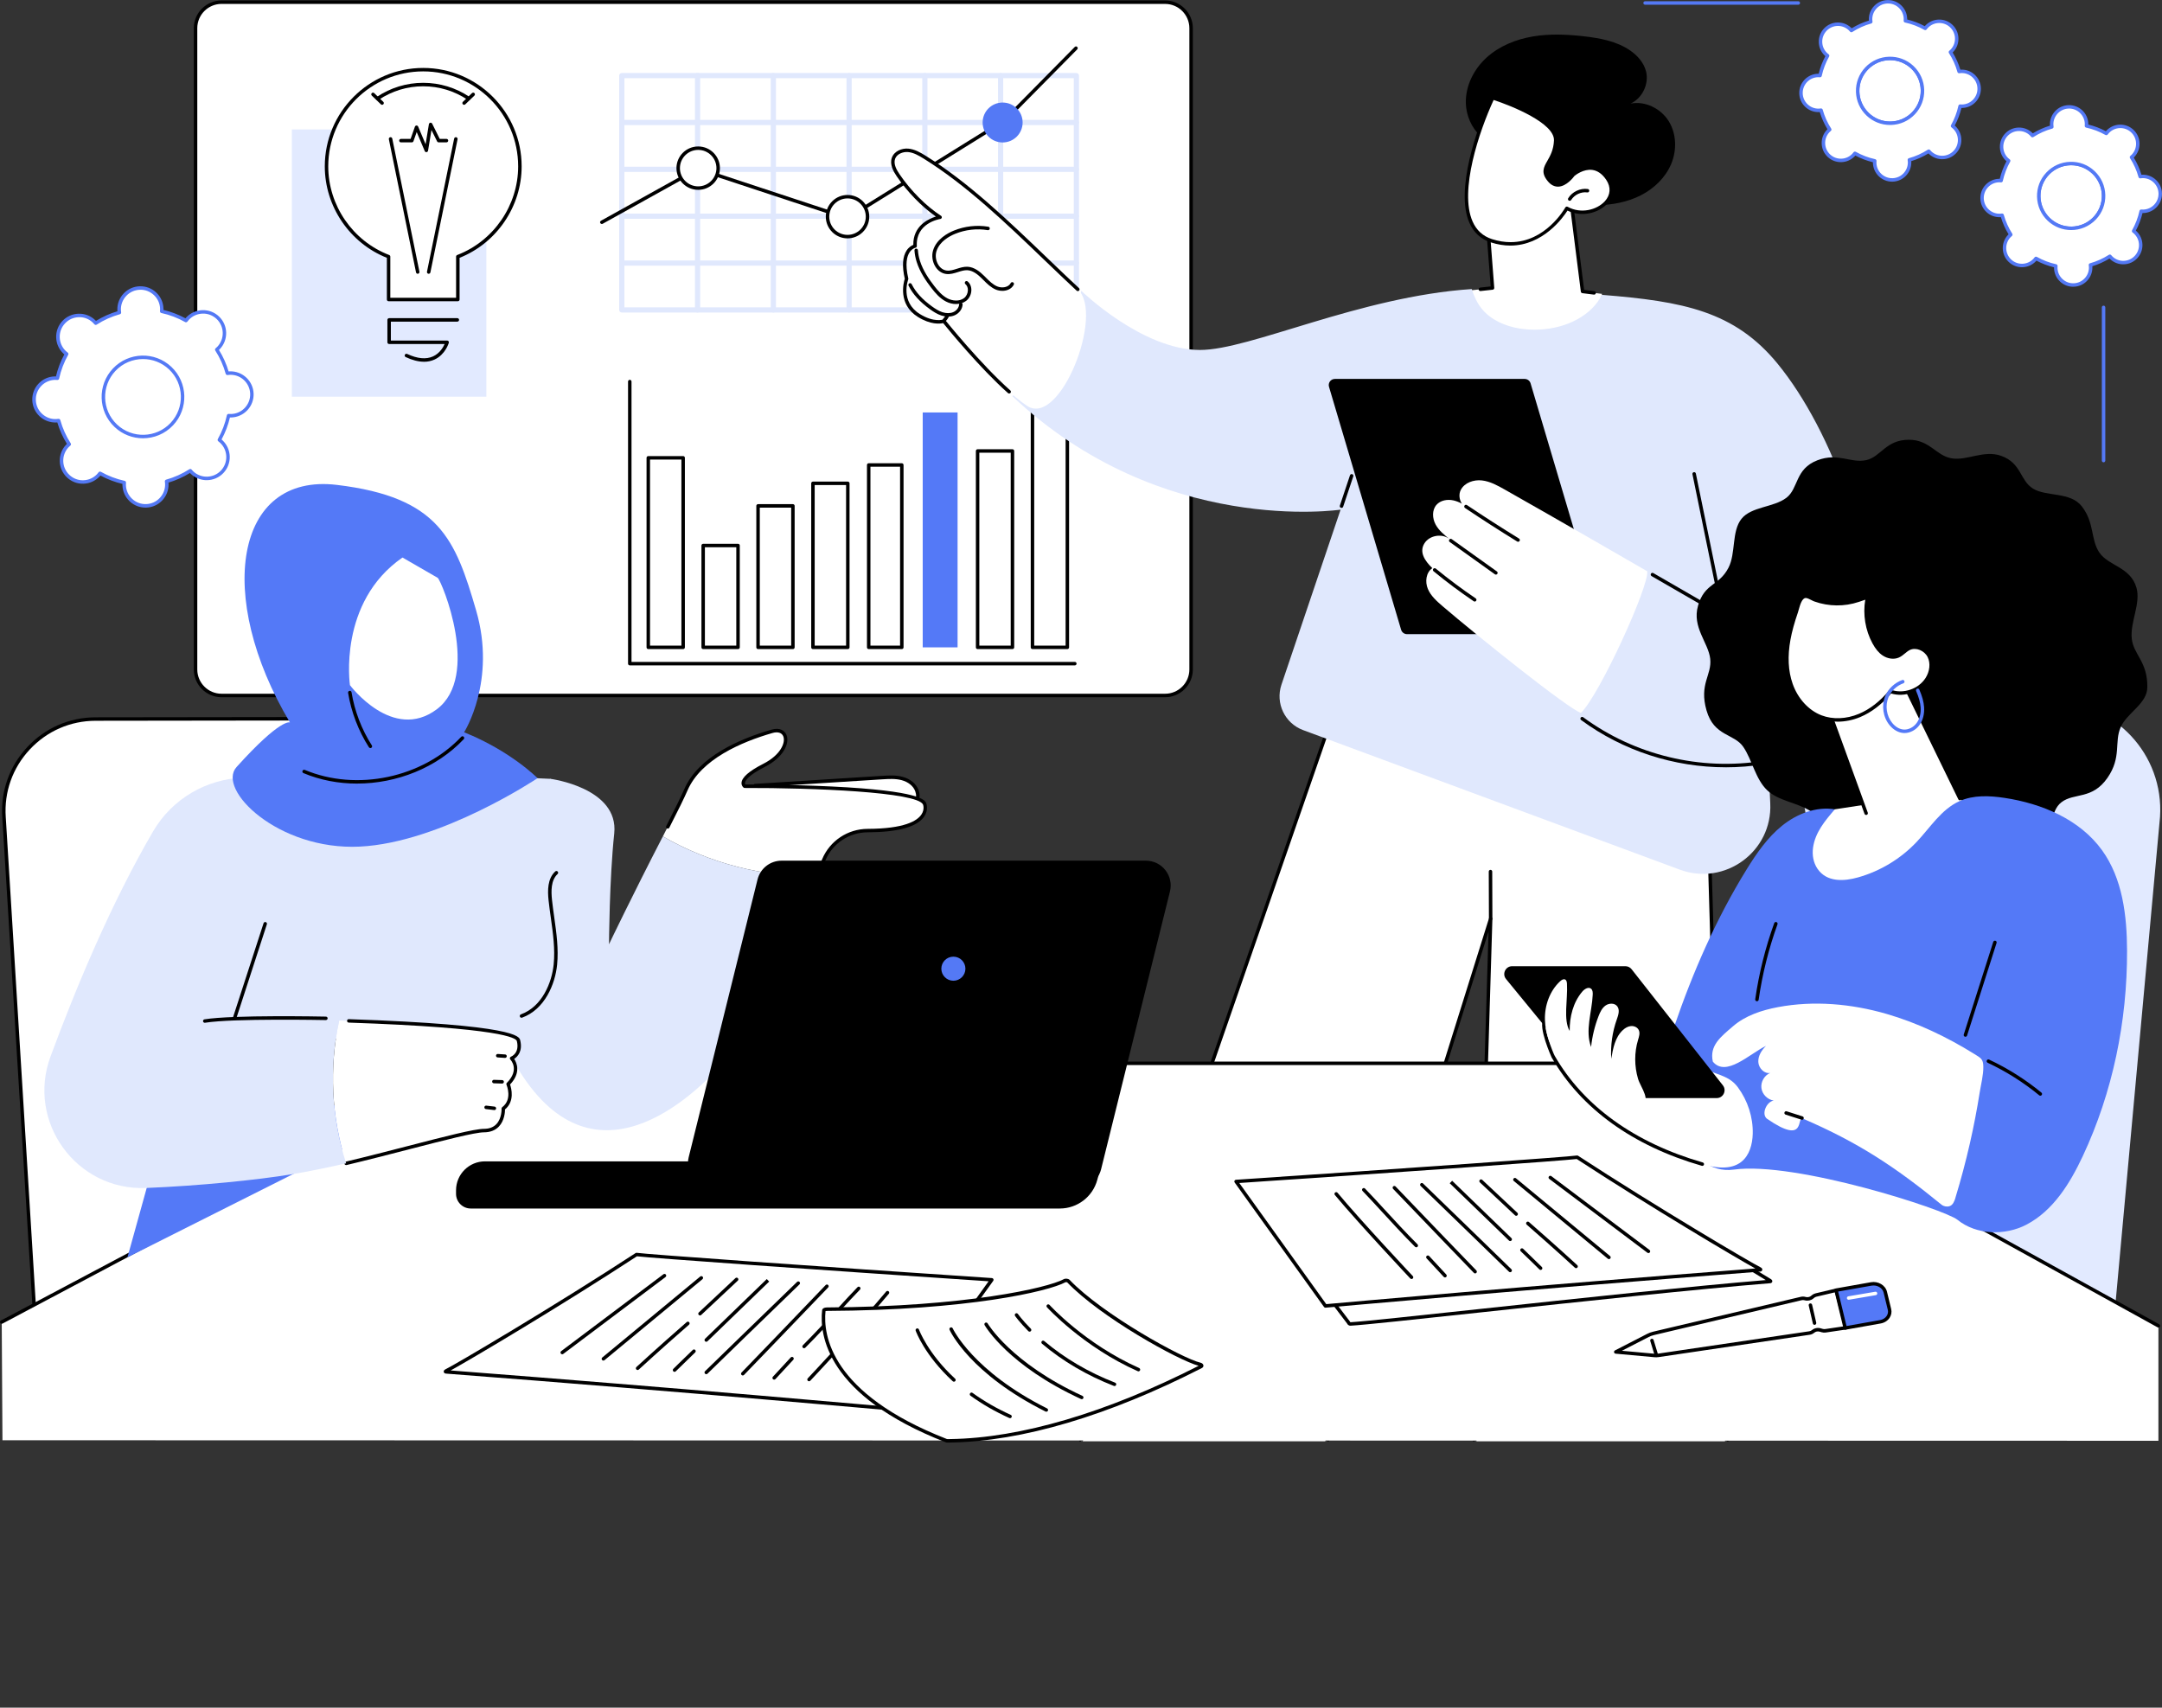 <?xml version="1.0" encoding="UTF-8"?> <svg xmlns="http://www.w3.org/2000/svg" xmlns:xlink="http://www.w3.org/1999/xlink" id="Illustration" viewBox="0 0 1246.57 984.59"><rect x="0" y="0" width="1246.57" height="984.59" fill="#333333" stroke="none"/><defs><style> .cls-1 { fill: none; } .cls-2 { fill: #e0e8fd; } .cls-3 { fill: #fff; } .cls-4 { fill: #e2eaff; } .cls-5 { fill: #5479f5; } .cls-6 { fill: #5479f7; } .cls-7 { clip-path: url(#clippath); } </style><clipPath id="clippath"><rect class="cls-1" x="483.43" y="1.71" width="638.62" height="829.29"></rect></clipPath></defs><g id="Teamwork"><g><g><rect class="cls-3" x="112.75" y="1.25" width="574.02" height="399.75" rx="15" ry="15"></rect><path d="M671.77,402H127.75c-8.82,0-16-7.18-16-16V16.26c0-8.82,7.18-16,16-16h544.02c8.82,0,16,7.18,16,16v369.74c0,8.82-7.18,16-16,16ZM127.75,2.25c-7.72,0-14,6.28-14,14v369.74c0,7.72,6.28,14,14,14h544.02c7.72,0,14-6.28,14-14V16.26c0-7.72-6.28-14-14-14H127.75Z"></path></g><g><g><rect class="cls-3" x="358.49" y="43.59" width="261.9" height="135.11"></rect><g><path class="cls-2" d="M620.63,180.2h-262.11c-.83,0-1.5-.67-1.5-1.5V43.59c0-.83.67-1.5,1.5-1.5h262.11c.83,0,1.5.67,1.5,1.5v135.11c0,.83-.67,1.5-1.5,1.5ZM360.02,177.2h259.11V45.09h-259.11v132.11Z"></path><path class="cls-2" d="M620.63,153.18h-262.11c-.83,0-1.5-.67-1.5-1.5s.67-1.5,1.5-1.5h262.11c.83,0,1.5.67,1.5,1.5s-.67,1.5-1.5,1.5Z"></path><path class="cls-2" d="M620.63,126.16h-262.11c-.83,0-1.5-.67-1.5-1.5s.67-1.5,1.5-1.5h262.11c.83,0,1.5.67,1.5,1.5s-.67,1.5-1.5,1.5Z"></path><path class="cls-2" d="M620.63,99.14h-262.11c-.83,0-1.5-.67-1.5-1.5s.67-1.5,1.5-1.5h262.11c.83,0,1.5.67,1.5,1.5s-.67,1.5-1.5,1.5Z"></path><path class="cls-2" d="M620.63,72.12h-262.11c-.83,0-1.5-.67-1.5-1.5s.67-1.5,1.5-1.5h262.11c.83,0,1.5.67,1.5,1.5s-.67,1.5-1.5,1.5Z"></path><path class="cls-2" d="M402.21,180.2c-.83,0-1.5-.67-1.5-1.5V43.59c0-.83.67-1.5,1.5-1.5s1.5.67,1.5,1.5v135.11c0,.83-.67,1.5-1.5,1.5Z"></path><path class="cls-2" d="M445.89,180.2c-.83,0-1.5-.67-1.5-1.5V43.59c0-.83.67-1.5,1.5-1.5s1.5.67,1.5,1.5v135.11c0,.83-.67,1.5-1.5,1.5Z"></path><path class="cls-2" d="M489.57,180.2c-.83,0-1.5-.67-1.5-1.5V43.59c0-.83.67-1.5,1.5-1.5s1.5.67,1.5,1.5v135.11c0,.83-.67,1.5-1.5,1.5Z"></path><path class="cls-2" d="M533.26,180.2c-.83,0-1.5-.67-1.5-1.5V43.59c0-.83.67-1.5,1.5-1.5s1.5.67,1.5,1.5v135.11c0,.83-.67,1.5-1.5,1.5Z"></path><path class="cls-2" d="M576.94,180.2c-.83,0-1.5-.67-1.5-1.5V43.59c0-.83.67-1.5,1.5-1.5s1.5.67,1.5,1.5v135.11c0,.83-.67,1.5-1.5,1.5Z"></path></g><path d="M347,129.14c-.35,0-.69-.19-.88-.51-.27-.48-.09-1.09.39-1.36l55.45-30.81c.25-.14.53-.16.8-.08l85.74,28.3,89.96-55.87,41.23-41.75c.39-.39,1.02-.4,1.41,0,.39.39.4,1.02,0,1.41l-41.31,41.84c-.06.06-.12.11-.18.15l-90.46,56.18c-.25.16-.56.19-.84.1l-85.77-28.31-55.06,30.6c-.15.09-.32.13-.48.13Z"></path><g><ellipse class="cls-3" cx="402.56" cy="96.94" rx="11.53" ry="11.51"></ellipse><path d="M402.56,109.46c-6.91,0-12.53-5.61-12.53-12.51s5.62-12.51,12.53-12.51,12.53,5.61,12.53,12.51-5.62,12.51-12.53,12.51ZM402.56,86.43c-5.81,0-10.53,4.72-10.53,10.51s4.72,10.51,10.53,10.51,10.53-4.72,10.53-10.51-4.72-10.51-10.53-10.51Z"></path></g><g><ellipse class="cls-3" cx="488.67" cy="124.91" rx="11.53" ry="11.51"></ellipse><path d="M488.67,137.43c-6.91,0-12.53-5.61-12.53-12.51s5.62-12.51,12.53-12.51,12.53,5.61,12.53,12.51-5.62,12.51-12.53,12.51ZM488.67,114.4c-5.81,0-10.53,4.72-10.53,10.51s4.72,10.51,10.53,10.51,10.53-4.72,10.53-10.51-4.72-10.51-10.53-10.51Z"></path></g><ellipse class="cls-5" cx="578.1" cy="70.63" rx="11.53" ry="11.51"></ellipse></g><g><path d="M619.73,383.64h-256.61c-.55,0-1-.45-1-1v-162.64c0-.55.45-1,1-1s1,.45,1,1v161.64h255.61c.55,0,1,.45,1,1s-.45,1-1,1Z"></path><g><rect class="cls-3" x="373.79" y="263.95" width="20.1" height="109.29"></rect><path d="M393.89,374.25h-20.1c-.55,0-1-.45-1-1v-109.29c0-.55.45-1,1-1h20.1c.55,0,1,.45,1,1v109.29c0,.55-.45,1-1,1ZM374.79,372.25h18.1v-107.29h-18.1v107.29Z"></path></g><g><rect class="cls-3" x="405.43" y="314.52" width="20.1" height="58.72"></rect><path d="M425.54,374.25h-20.1c-.55,0-1-.45-1-1v-58.72c0-.55.45-1,1-1h20.1c.55,0,1,.45,1,1v58.72c0,.55-.45,1-1,1ZM406.43,372.25h18.1v-56.72h-18.1v56.72Z"></path></g><g><rect class="cls-3" x="437.08" y="291.67" width="20.1" height="81.57"></rect><path d="M457.18,374.25h-20.1c-.55,0-1-.45-1-1v-81.57c0-.55.45-1,1-1h20.1c.55,0,1,.45,1,1v81.57c0,.55-.45,1-1,1ZM438.08,372.25h18.1v-79.57h-18.1v79.57Z"></path></g><g><rect class="cls-3" x="468.73" y="278.67" width="20.1" height="94.57"></rect><path d="M488.83,374.25h-20.1c-.55,0-1-.45-1-1v-94.57c0-.55.45-1,1-1h20.1c.55,0,1,.45,1,1v94.57c0,.55-.45,1-1,1ZM469.73,372.25h18.1v-92.57h-18.1v92.57Z"></path></g><g><rect class="cls-3" x="500.88" y="268.1" width="19.09" height="105.15"></rect><path d="M519.97,374.25h-19.09c-.55,0-1-.45-1-1v-105.15c0-.55.45-1,1-1h19.09c.55,0,1,.45,1,1v105.15c0,.55-.45,1-1,1ZM501.88,372.25h17.09v-103.15h-17.09v103.15Z"></path></g><rect class="cls-6" x="532.02" y="237.81" width="20.1" height="135.44"></rect><g><rect class="cls-3" x="563.66" y="260.01" width="20.1" height="113.23"></rect><path d="M583.77,374.25h-20.1c-.55,0-1-.45-1-1v-113.23c0-.55.45-1,1-1h20.1c.55,0,1,.45,1,1v113.23c0,.55-.45,1-1,1ZM564.66,372.25h18.1v-111.23h-18.1v111.23Z"></path></g><g><rect class="cls-3" x="595.31" y="229.58" width="20.1" height="143.66"></rect><path d="M615.41,374.25h-20.1c-.55,0-1-.45-1-1v-143.66c0-.55.45-1,1-1h20.1c.55,0,1,.45,1,1v143.66c0,.55-.45,1-1,1ZM596.31,372.25h18.1v-141.66h-18.1v141.66Z"></path></g></g></g><rect class="cls-4" x="168.27" y="74.64" width="112.17" height="154.09" transform="translate(448.71 303.37) rotate(180)"></rect><g><g><path class="cls-3" d="M188.27,95.92c0-30.79,24.96-55.75,55.74-55.75s55.75,24.96,55.75,55.75c0,23.75-14.86,44.02-35.79,52.05v24.73h-39.91v-24.73c-20.93-8.03-35.79-28.3-35.79-52.05Z"></path><path d="M263.97,173.69h-39.91c-.55,0-1-.45-1-1v-24.04c-21.44-8.53-35.79-29.63-35.79-52.73,0-31.29,25.46-56.75,56.75-56.75s56.75,25.46,56.75,56.75c0,23.1-14.35,44.2-35.79,52.73v24.04c0,.55-.45,1-1,1ZM225.06,171.69h37.91v-23.73c0-.41.26-.79.64-.93,21.02-8.07,35.15-28.61,35.15-51.12,0-30.19-24.56-54.75-54.75-54.75s-54.75,24.56-54.75,54.75c0,22.51,14.12,43.05,35.15,51.12.39.15.64.52.64.93v23.73Z"></path></g><path d="M244.44,208.57c-3.18,0-6.71-.9-10.53-2.69-.5-.23-.72-.83-.48-1.33.23-.5.83-.72,1.33-.48,5.89,2.76,10.91,3.24,14.92,1.42,3.86-1.76,5.85-5.25,6.69-7.14h-32.01c-.55,0-1-.45-1-1v-12.91c0-.55.45-1,1-1h39.33c.55,0,1,.45,1,1s-.45,1-1,1h-38.33v10.91h32.46c.31,0,.61.15.8.4.19.25.25.58.16.88-.08.28-2.02,6.84-8.27,9.69-1.86.84-3.88,1.27-6.06,1.27Z"></path><g><path d="M247.18,157.85c-.07,0-.13,0-.2-.02-.54-.11-.89-.64-.78-1.18l15.66-76.76c.11-.54.64-.89,1.18-.78.54.11.89.64.78,1.18l-15.66,76.76c-.1.47-.51.8-.98.8Z"></path><path d="M240.85,157.85c-.47,0-.88-.33-.98-.8l-15.66-76.76c-.11-.54.24-1.07.78-1.18.54-.11,1.07.24,1.18.78l15.66,76.76c.11.54-.24,1.07-.78,1.18-.07.01-.13.02-.2.02Z"></path></g><path d="M245.83,87.74c-.4,0-.76-.24-.92-.61l-4.65-11-1.87,5.29c-.14.4-.52.67-.94.67h-6.29c-.55,0-1-.45-1-1s.45-1,1-1h5.58l2.49-7.06c.14-.39.5-.65.91-.67.43,0,.79.23.95.61l4.31,10.19,1.9-11.58c.07-.43.41-.76.84-.83.43-.06.85.16,1.04.54l4.36,8.78h3.89c.55,0,1,.45,1,1s-.45,1-1,1h-4.51c-.38,0-.73-.21-.9-.56l-3.25-6.56-1.96,11.93c-.07.44-.43.78-.87.83-.04,0-.08,0-.12,0Z"></path><g><path d="M270.21,57.72c-.19,0-.39-.05-.56-.17-7.61-5.1-16.47-7.8-25.64-7.8s-18.03,2.7-25.64,7.8c-.46.31-1.08.19-1.39-.27-.31-.46-.19-1.08.27-1.39,7.94-5.32,17.19-8.14,26.75-8.14s18.81,2.81,26.75,8.14c.46.31.58.93.27,1.39-.19.29-.51.44-.83.44Z"></path><g><path class="cls-3" d="M220.31,59.43l-5.25-5.03,5.25,5.03Z"></path><path d="M220.31,60.43c-.25,0-.5-.09-.69-.28l-5.25-5.03c-.4-.38-.41-1.02-.03-1.41.38-.4,1.02-.41,1.41-.03l5.25,5.03c.4.38.41,1.02.03,1.41-.2.2-.46.31-.72.31Z"></path></g><g><path class="cls-3" d="M267.59,59.43l5.25-5.03-5.25,5.03Z"></path><path d="M267.59,60.43c-.26,0-.52-.1-.72-.31-.38-.4-.37-1.03.03-1.41l5.25-5.03c.4-.38,1.03-.37,1.41.03.38.4.37,1.03-.03,1.41l-5.25,5.03c-.19.19-.44.28-.69.28Z"></path></g></g></g></g><g class="cls-7"><g><g><g><path class="cls-3" d="M982.06,369.87l16.4,557.12c.43,6.44,2.96,12.56,7.21,17.42l23.71,27.14c4.1,4.7.77,12.04-5.47,12.04h-156.2c-12.06,0-21.73-9.97-21.36-22.02l13.15-431.81-137.43,438.85c-2.79,8.92-11.05,14.98-20.4,14.98h-163.2c-7.2,0-10.01-9.35-4-13.32l44.23-29.23c5.22-3.45,9.21-8.47,11.38-14.34l193.71-558.7,198.28,1.88Z"></path><path d="M1023.9,984.59h-156.2c-6.11,0-11.81-2.41-16.06-6.8-4.25-4.38-6.49-10.15-6.3-16.25l12.93-424.54-135.26,431.9c-2.94,9.38-11.52,15.68-21.35,15.68h-163.2c-3.73,0-6.84-2.31-7.91-5.88-1.07-3.57.24-7.21,3.36-9.27l44.23-29.23c5.08-3.36,8.88-8.15,11-13.86l193.71-558.68c.14-.41.51-.71.95-.67l198.28,1.88c.54,0,.97.43.99.97l16.4,557.12c.41,6.15,2.88,12.12,6.96,16.79l23.71,27.14c2.16,2.47,2.66,5.86,1.3,8.85-1.36,2.99-4.24,4.85-7.52,4.85ZM859.49,528.76c.06,0,.11,0,.17.01.49.08.85.52.83,1.02l-13.15,431.81c-.17,5.56,1.87,10.81,5.74,14.8,3.87,3.99,9.06,6.19,14.62,6.19h156.2c2.49,0,4.67-1.41,5.7-3.67,1.03-2.26.65-4.84-.99-6.71l-23.71-27.14c-4.36-5-7.01-11.39-7.45-18.01l-16.37-556.19-196.6-1.86-193.48,558.02c-2.27,6.13-6.34,11.26-11.78,14.85l-44.23,29.23c-2.87,1.9-3.16,4.97-2.54,7.03.62,2.06,2.56,4.46,6,4.46h163.2c8.95,0,16.77-5.74,19.44-14.28l137.43-438.85c.13-.42.52-.7.95-.7Z"></path></g><path d="M859.49,530.76c-.55,0-1-.45-1-1l-.1-27.23c0-.55.44-1,1-1h0c.55,0,1,.45,1,1l.1,27.23c0,.55-.44,1-1,1h0Z"></path><path d="M851.54,951.88c-.54,0-.98-.42-1-.96-.02-.55.41-1.02.96-1.04,45.54-1.64,91.68-4.35,137.11-8.05.55-.04,1.03.37,1.08.92s-.36,1.03-.92,1.08c-45.47,3.7-91.63,6.41-137.2,8.05-.01,0-.02,0-.04,0Z"></path><path d="M721.24,949.54h-.01c-42.89-.61-86.12-4.32-128.49-11.01-.55-.09-.92-.6-.83-1.14.09-.54.6-.92,1.14-.83,42.28,6.68,85.41,10.38,128.21,10.99.55,0,.99.46.99,1.01,0,.55-.45.99-1,.99Z"></path></g><g><path class="cls-3" d="M848.65,167.33l11.92-1.3-3.14-40.7s9.9-49.61,48.06-12.56l6.99,55.26,11.22,1.41s-4.55,25.78-36.57,25.71c-27.2-.06-38.95-9.24-38.47-27.82Z"></path><path d="M919.15,169.87s-.08,0-.13,0l-6.67-.84c-.45-.06-.81-.41-.87-.87l-6.94-54.91c-11.19-10.79-20.9-15-28.88-12.52-12.41,3.85-16.84,22.91-17.23,24.68l3.13,40.56c.04.54-.35,1.01-.89,1.07l-7.02.76c-.55.05-1.04-.34-1.1-.89-.06-.55.34-1.04.89-1.1l6.06-.66-3.07-39.74c0-.09,0-.18.02-.27.18-.89,4.53-21.95,18.62-26.33,8.79-2.74,19.26,1.72,31.12,13.24.16.16.27.37.3.59l6.89,54.49,5.9.74c.55.07.94.57.87,1.12-.06.5-.49.88-.99.88Z"></path><g><path d="M845.18,59.37c-.25-9.89,4.64-19.52,11.96-26.18,7.32-6.65,16.88-10.51,26.64-12.16,9.76-1.65,19.75-1.21,29.58-.09,9.26,1.06,18.78,2.84,26.47,8.1,4.23,2.89,7.88,6.97,9.2,11.92,1.94,7.27-2.03,15.66-8.88,18.77,8.42-1.67,17.46,2.82,21.99,10.11,4.54,7.29,4.76,16.83,1.42,24.74-3.34,7.91-9.93,14.2-17.59,18.08-7.66,3.88-16.32,5.49-24.9,5.66-17.23.35-34.53-5.06-48.5-15.16-3.28-2.38-6.43-5.05-8.64-8.45-2.19-3.38-1.44-7.35-3.13-10.54-1.31-2.46-5.02-3.68-7.06-5.56-5.28-4.89-8.39-12.06-8.57-19.24Z"></path><g><path class="cls-3" d="M903.42,120.11s-15.51,27.7-43.51,18.7c-28-9.01-8.1-63.45.77-82.4,0,0,36.84,11.46,36.31,24.56-.53,13.1-10.52,14.93-3.68,23,6.3,7.43,13.75-3.23,13.75-3.23,0,0,11.5-10.08,19.87,2.34,8.49,12.6-10.31,24.38-23.51,17.03Z"></path><path d="M870.82,141.59c-3.49,0-7.24-.55-11.23-1.84-5.75-1.85-9.92-5.66-12.39-11.34-8.13-18.66,4.08-54.31,12.57-72.43.21-.45.73-.68,1.2-.53,1.53.48,37.56,11.84,37.01,25.56-.24,5.99-2.36,9.69-4.06,12.66-2.09,3.64-3.24,5.65.15,9.65,1.36,1.61,2.81,2.35,4.42,2.27,4.04-.19,7.7-5.38,7.74-5.43.05-.07.1-.13.16-.18.23-.2,5.61-4.83,11.91-4.01,3.66.48,6.84,2.68,9.45,6.54,3.36,4.99,2.98,10.56-1.01,14.91-4.85,5.29-14.63,8.1-22.96,4-2.48,3.9-13.99,20.17-32.96,20.17ZM861.21,57.63c-8.33,18.05-19.9,52.25-12.18,69.99,2.23,5.12,5.99,8.56,11.17,10.23,3.85,1.24,7.45,1.77,10.8,1.77,20.04,0,31.01-19.06,31.54-20,.27-.48.88-.65,1.36-.38,7.65,4.26,16.87,1.74,21.37-3.15,3.38-3.68,3.68-8.21.83-12.44-2.27-3.36-4.97-5.27-8.03-5.68-5.03-.65-9.61,2.92-10.27,3.47-.62.85-4.52,5.95-9.21,6.17-2.25.09-4.28-.9-6.04-2.98-4.3-5.07-2.47-8.25-.36-11.93,1.59-2.79,3.58-6.25,3.8-11.75.4-9.85-24.2-19.89-34.77-23.3Z"></path></g><path d="M905.06,115.8c-.18,0-.36-.05-.53-.15-.47-.29-.61-.91-.32-1.38,2.3-3.72,6.94-5.9,11.27-5.3.55.08.93.58.85,1.13-.08.55-.58.93-1.13.85-3.58-.5-7.4,1.3-9.3,4.37-.19.31-.52.47-.85.47Z"></path></g></g><g><g><path class="cls-2" d="M772.98,293.84s-103.44,15.74-189.34-65.48c20.51-11.74,33.1-32.76,39.79-60.7,0,0,35,34.1,68.43,34.12,29.01.02,91.75-30.76,156.71-35.12,1.28,4.11,3.12,8.08,5.84,11.43,5.26,6.47,13.66,10.03,21.71,11.31,7.74,1.23,15.88.81,23.43-1.29,6.79-1.89,13.42-5.33,18.44-10.34,2.31-2.3,4.19-4.92,5.62-7.77,46.95,3.74,76.52,9.43,101.32,39.71,31.96,39.02,58.6,112.44,50.84,158.79-7.76,46.35-29.07,60.69-56.26,69.62l1.19,25.07c1.32,27.77-26.15,47.86-52.21,38.21l-217.14-80.44c-10.56-3.91-16.1-15.52-12.49-26.19l34.1-100.91Z"></path><path d="M773.49,292.83c-.11,0-.21-.02-.32-.05-.52-.17-.81-.74-.63-1.26l5.84-17.49c.18-.52.74-.81,1.27-.63.52.17.81.74.63,1.26l-5.84,17.49c-.14.42-.53.68-.95.68Z"></path></g><g><path class="cls-3" d="M621.43,166.85c-28.8-26.3-55.27-55.76-88.43-76.3-2.92-1.81-6.02-3.59-9.44-3.88-3.42-.29-7.25,1.35-8.41,4.58-1.17,3.27.66,6.81,2.61,9.69,6.13,9.04,15.08,18.4,24.26,24.32,0,0-15.18,2.33-14.41,16.62,0,0-8.96,1.59-4.9,18.87,0,0-5.08,13.53,7.03,21.09,8.71,5.44,14.44,3.28,14.44,3.28,0,0,29.11,36.43,48.08,48.92,18.97,12.49,44.68-53.05,29.18-67.21Z"></path><path d="M581.86,226.89c-.24,0-.47-.08-.66-.25-16.12-14.31-34.42-36.68-37.39-40.35-1.87.43-7.25,1.02-14.6-3.57-11.63-7.27-8.21-19.88-7.53-21.99-1.66-7.23-1.3-12.72,1.07-16.32,1.3-1.97,2.89-2.85,3.85-3.23-.18-10.93,8.71-15,13.01-16.32-8.18-5.71-16.53-14.29-22.66-23.34-1.83-2.7-4.1-6.74-2.72-10.59,1.38-3.85,5.8-5.55,9.44-5.24,3.62.31,6.87,2.15,9.88,4.02,24.77,15.35,47.84,37.5,70.15,58.91,6.37,6.12,12.39,11.9,18.43,17.5.4.38.43,1.01.05,1.41-.38.4-1.01.43-1.41.05-6.05-5.62-12.08-11.4-18.46-17.53-22.23-21.35-45.23-43.42-69.82-58.66-2.93-1.81-5.82-3.46-9-3.73-2.81-.23-6.36,1.06-7.39,3.92-1.08,3,.91,6.45,2.5,8.79,6.46,9.53,15.42,18.52,23.97,24.05.35.22.52.64.44,1.05-.09.41-.42.72-.82.78-.58.09-14.28,2.38-13.56,15.58.03.5-.33.95-.82,1.04-.07.01-1.95.41-3.42,2.68-1.41,2.18-2.67,6.55-.68,14.98.04.19.03.39-.04.58-.19.52-4.63,12.86,6.62,19.9,8.19,5.12,13.5,3.21,13.55,3.19.41-.16.86-.03,1.13.31.2.25,20.18,25.18,37.57,40.62.41.37.45,1,.08,1.41-.2.22-.47.34-.75.34Z"></path><path d="M551.23,175.3c-1.92,0-3.93-.48-5.81-1.46-3.46-1.78-6.08-4.81-8.39-7.81-2.97-3.85-6.62-9.04-8.52-15.1-.68-2.16-1.09-4.35-1.24-6.52-.04-.55.38-1.03.93-1.06.55-.03,1.03.38,1.06.93.13,2.01.52,4.04,1.15,6.05,1.81,5.76,5.33,10.77,8.2,14.48,2.18,2.82,4.62,5.65,7.73,7.26,2.73,1.4,6.72,1.89,9.49-.18,1.33-1,2.19-2.73,2.24-4.53.04-1.47-.47-2.73-1.43-3.55-.42-.36-.48-.99-.12-1.41.36-.42.99-.48,1.41-.12,1.44,1.21,2.2,3.04,2.14,5.13-.07,2.39-1.23,4.72-3.04,6.08-1.61,1.21-3.64,1.81-5.79,1.81Z"></path><path d="M577.9,167.69c-1.27,0-2.53-.24-3.66-.7-2.89-1.19-5.1-3.4-7.23-5.53-.35-.35-.69-.7-1.04-1.04-2.09-2.05-4.9-4.42-8.11-4.62-1.82-.11-3.62.46-5.53,1.07-2.19.69-4.45,1.41-6.84,1.09-2.46-.33-4.63-1.8-6.12-4.15-1.8-2.83-2.31-6.51-1.33-9.59,2.02-6.39,8.33-9.8,11.92-11.26,6.3-2.56,13.18-3.34,19.89-2.24.54.09.91.6.83,1.15-.09.54-.6.92-1.15.83-6.35-1.04-12.85-.3-18.81,2.12-3.26,1.33-9,4.39-10.77,10.01-.8,2.54-.37,5.58,1.11,7.92,1.16,1.83,2.83,2.98,4.7,3.23,1.95.27,3.9-.36,5.96-1.01,2-.63,4.07-1.29,6.26-1.16,3.88.23,7.06,2.89,9.39,5.19.35.35.71.7,1.06,1.05,1.99,2,4.05,4.06,6.57,5.1,2.7,1.11,6.46.6,7.75-1.92.25-.49.85-.69,1.35-.43.49.25.69.85.43,1.35-1.26,2.46-3.94,3.56-6.63,3.56Z"></path><path d="M546.62,182.54c-1.25,0-2.55-.21-3.85-.63-2.48-.8-4.66-2.24-6.47-3.55-5.92-4.26-9.99-8.73-12.44-13.65-.25-.49-.04-1.09.45-1.34.49-.25,1.09-.04,1.34.45,2.3,4.63,6.17,8.85,11.81,12.92,1.69,1.21,3.71,2.55,5.92,3.27,2.25.73,4.47.71,6.25-.05,1.96-.84,3.32-2.66,3.39-4.54.02-.55.47-1.02,1.04-.96.55.02.98.48.96,1.04-.1,2.63-1.95,5.16-4.6,6.3-1.16.5-2.45.75-3.81.75Z"></path><path d="M544.54,185.48c-.26,0-.51-.1-.71-.29-.39-.39-.39-1.02,0-1.41.65-.65,1.18-1.43,1.54-2.27.22-.51.81-.74,1.32-.52.51.22.74.81.52,1.32-.47,1.08-1.13,2.05-1.96,2.88-.2.2-.45.29-.71.29Z"></path></g><path d="M769.67,218.48h109.44c1.56,0,2.94,1.03,3.39,2.53l41.58,140.08c.67,2.26-1.02,4.54-3.39,4.54h-109.44c-1.56,0-2.94-1.03-3.39-2.53l-41.58-140.08c-.67-2.26,1.02-4.54,3.39-4.54Z"></path><g><g><path class="cls-3" d="M825.86,327.58c-4.7-4.53-7.57-9.46-4.57-14.28,3-4.83,10.55-5.95,14.83-2.21-3.17-2.5-6.43-5.09-8.36-8.64-1.93-3.54-2.19-8.32.47-11.36,2.34-2.67,6.34-3.33,9.8-2.57,1.71.38,3.32,1.05,4.87,1.87-1.5-2.26-1.92-5.44-.64-7.91,2.17-4.21,7.48-6.01,12.19-5.48,4.71.53,8.98,2.91,13.11,5.24,27.61,15.55,82.18,47.12,82.18,47.12,1.44,7.86-27.31,71.1-38.19,81.67-7.04-2.11-59.79-44.38-79.78-61.52-3.35-2.88-6.8-5.92-8.5-9.99-1.7-4.07-1.07-9.48,2.6-11.94Z"></path><path d="M875.3,312.37c-.18,0-.36-.05-.52-.15-10.12-6.23-20.25-12.74-30.09-19.34-.46-.31-.58-.93-.27-1.39.31-.46.93-.58,1.39-.27,9.82,6.59,19.93,13.08,30.03,19.3.47.29.62.91.33,1.38-.19.31-.52.48-.85.48Z"></path><path d="M862.51,331.31c-.2,0-.4-.06-.58-.19l-26.06-18.63c-.45-.32-.55-.95-.23-1.4.32-.45.94-.55,1.39-.23l26.06,18.63c.45.32.55.95.23,1.4-.2.27-.5.42-.81.42Z"></path><path d="M850.29,346.84c-.19,0-.39-.06-.56-.17-7.95-5.38-15.75-11.2-23.17-17.3-.43-.35-.49-.98-.14-1.41.35-.43.98-.49,1.41-.14,7.38,6.06,15.12,11.84,23.03,17.19.46.31.58.93.27,1.39-.19.29-.51.44-.83.44Z"></path></g><path d="M995.02,442.4c-29.76,0-59.24-9.49-83.38-27.25-.44-.33-.54-.95-.21-1.4.33-.44.95-.54,1.4-.21,29.73,21.88,67.68,31.02,104.12,25.1.54-.09,1.06.28,1.15.83.09.54-.28,1.06-.83,1.15-7.38,1.2-14.82,1.79-22.25,1.79Z"></path><path d="M1011.33,366.13c-.17,0-.34-.04-.5-.13l-58.56-33.84c-.48-.28-.64-.89-.37-1.37.28-.48.89-.64,1.37-.37l58.56,33.84c.48.28.64.89.37,1.37-.19.32-.52.5-.87.5Z"></path><path d="M992.58,351.12c-.46,0-.88-.33-.98-.8l-15.76-76.89c-.11-.54.24-1.07.78-1.18.54-.11,1.07.24,1.18.78l15.76,76.89c.11.54-.24,1.07-.78,1.18-.07.01-.14.02-.2.02Z"></path></g></g></g></g><g><path class="cls-3" d="M148.79,686.61l-127.25,96.09L2.32,471.21c-2.08-30.61,22.17-56.59,52.85-56.63l130.66-.17-37.03,272.2Z"></path><path d="M21.54,783.7c-.14,0-.28-.03-.42-.09-.33-.15-.56-.48-.58-.85L1.32,471.27c-1.02-15.08,4.09-29.47,14.41-40.52,10.31-11.05,24.32-17.15,39.44-17.17l130.66-.17h0c.29,0,.56.12.75.34.19.22.28.51.24.79l-37.03,272.2c-.04.26-.18.5-.39.66l-127.25,96.09c-.18.13-.39.2-.6.2ZM184.68,415.41l-129.51.17c-14.56.02-28.04,5.89-37.98,16.53s-14.86,24.5-13.87,39.03l19.11,309.64,125.44-94.72,36.82-270.65ZM148.79,686.61h0,0Z"></path></g><path class="cls-4" d="M1081.65,694.26l136.49,74.87,27.29-298.14c2.35-35.99-26.24-66.46-62.3-66.41l-153.61.2,52.14,289.48Z"></path><g><g><polygon class="cls-3" points="1 762.25 282.04 613.07 970.3 613.07 1244.5 764.43 1244.5 830.71 1.42 830.41 1 762.25"></polygon><path d="M1244.5,765.43c-.16,0-.33-.04-.48-.12l-273.97-151.23H282.29L1.47,763.14c-.49.26-1.09.07-1.35-.41-.26-.49-.07-1.09.41-1.35l281.04-149.18c.14-.08.31-.12.47-.12h688.26c.17,0,.34.04.48.12l274.2,151.36c.48.27.66.88.39,1.36-.18.33-.52.52-.88.52Z"></path></g><g><g><g><path class="cls-3" d="M257.3,790.37c5.14-2.39,62.77-36.39,109.7-67.06,4.83.8,103.89,7.83,204.86,14.57l-53.67,74.75s-119.03-10.78-261.04-21.67c-.48-.04-.4-.35.14-.6Z"></path><path d="M518.2,813.64s-.06,0-.09,0c-1.19-.11-120.65-10.91-261.03-21.66-.78-.06-1.14-.55-1.22-.98-.05-.29-.06-1.02,1.02-1.52,4.78-2.22,62.65-36.32,109.58-66.99.21-.14.47-.19.71-.15,4.67.78,102.27,7.72,204.77,14.56.36.02.68.24.84.57.15.33.12.71-.09,1.01l-53.67,74.75c-.19.26-.49.42-.81.42ZM259.83,790.17c134.3,10.31,248.83,20.6,257.89,21.42l52.29-72.83c-101.59-6.79-194.57-13.4-202.77-14.41-44.17,28.85-95.69,59.39-107.41,65.82ZM257.63,791.33h0Z"></path></g><g><g><path d="M428.27,793.05c-.25,0-.5-.09-.69-.28-.4-.38-.41-1.02-.02-1.41.33-.34,32.89-34.04,48.51-50.44.38-.4,1.01-.41,1.41-.03.4.38.42,1.01.03,1.41-15.63,16.41-48.2,50.12-48.52,50.45-.2.2-.46.31-.72.31Z"></path><g><path d="M463.62,777.36c-.26,0-.51-.1-.71-.29-.39-.39-.39-1.02,0-1.42,7.06-7.07,13.99-14.62,20.1-21.27,4.18-4.55,8.13-8.85,11.42-12.23.39-.4,1.02-.4,1.41-.02.4.38.4,1.02.02,1.41-3.27,3.35-7.21,7.64-11.38,12.18-6.13,6.67-13.07,14.23-20.16,21.33-.2.2-.45.29-.71.29Z"></path><path d="M446.37,795.47c-.24,0-.49-.09-.68-.27-.4-.38-.43-1.01-.05-1.41,0,0,4.02-4.32,10.29-11.12.37-.41,1.01-.43,1.41-.06.41.37.43,1.01.06,1.41-6.27,6.8-10.3,11.13-10.3,11.13-.2.21-.46.32-.73.32Z"></path></g><path d="M466.47,796.4c-.25,0-.49-.09-.69-.27-.4-.38-.42-1.01-.04-1.41.31-.33,31.04-33.01,45.21-50.05.35-.42.98-.48,1.41-.13.42.35.48.98.13,1.41-14.21,17.08-44.98,49.81-45.29,50.14-.2.21-.46.31-.73.31Z"></path></g><g><path d="M324.17,780.83c-.3,0-.6-.14-.8-.4-.33-.44-.24-1.07.2-1.4l58.96-44.33c.44-.33,1.07-.24,1.4.2.33.44.24,1.07-.2,1.4l-58.96,44.33c-.18.14-.39.2-.6.2Z"></path><path d="M347.9,784.47c-.29,0-.57-.12-.77-.36-.35-.42-.29-1.06.13-1.41l56.48-46.69c.43-.35,1.06-.29,1.41.13.35.42.29,1.06-.13,1.41l-56.48,46.69c-.19.15-.41.23-.64.23Z"></path></g><g><path d="M367.63,789.91c-.27,0-.54-.11-.73-.32-.38-.41-.35-1.04.06-1.41.12-.11,11.98-11.05,29-25.91.42-.36,1.05-.32,1.41.1.36.42.32,1.05-.1,1.41-17,14.83-28.84,25.76-28.96,25.87-.19.18-.44.27-.68.27Z"></path><path d="M407.22,773.63c-.26,0-.52-.1-.72-.31-.38-.4-.37-1.03.02-1.41,13.48-13.01,35.59-34.43,35.59-34.43l1.39,1.44s-22.11,21.42-35.59,34.43c-.19.19-.44.28-.69.28Z"></path><path d="M388.93,790.97c-.26,0-.52-.1-.71-.3-.39-.39-.38-1.03,0-1.41.05-.05,4.97-4.91,11.23-10.93.4-.38,1.03-.37,1.41.03.38.4.37,1.03-.03,1.41-6.24,6.01-11.16,10.86-11.21,10.91-.19.19-.45.29-.7.29Z"></path><path d="M407.22,792.32c-.26,0-.52-.1-.72-.3-.39-.4-.38-1.03.02-1.41.36-.35,36.22-35.27,53.07-51.51.4-.38,1.03-.37,1.41.03.38.4.37,1.03-.03,1.41-16.85,16.24-52.71,51.15-53.07,51.51-.19.19-.45.28-.7.28Z"></path><path d="M403.61,758.45c-.27,0-.53-.11-.73-.32-.38-.4-.36-1.04.05-1.41l21.11-19.79c.4-.38,1.04-.36,1.41.05.38.4.36,1.04-.05,1.41l-21.11,19.79c-.19.18-.44.27-.68.27Z"></path></g></g></g><g><g><path class="cls-3" d="M475.01,755.59c-.76,6.84-4.13,45.88,70.5,75.02.27.11.59.16.92.15,7.31-.24,59.53,1.4,146.1-42.87.69-.35.27-1.02-.59-1.22-10.87-2.5-56.54-27.79-75.92-47.99-.46-.48-1.6-.59-2.3-.21-8.1,4.37-52.8,15.97-136.99,16.37-.88,0-1.68.25-1.73.74Z"></path><path d="M546.35,831.76c-.42,0-.84-.07-1.2-.22-68.83-26.88-72.68-62.15-71.13-76.07.11-1,1.15-1.62,2.72-1.63,80.32-.38,127.38-11.32,136.52-16.25,1.09-.59,2.73-.41,3.49.39,19.19,20,65.06,45.32,75.42,47.71.94.22,1.61.83,1.7,1.57.08.62-.25,1.19-.88,1.51-53.8,27.51-103.95,42.37-145.03,42.95-.62,0-1.12.02-1.5.03-.04,0-.08,0-.12,0ZM475.98,755.95c-1.41,13.63,2.79,47.52,69.9,73.73.15.06.34.08.53.08.39-.01.9-.02,1.54-.03,40.53-.58,90.02-15.18,143.18-42.24-11.83-3.23-56.35-27.83-75.81-48.12-.14-.12-.75-.21-1.1-.02-9.66,5.21-55.97,16.1-137.46,16.49-.36,0-.62.05-.77.1ZM476.01,755.7s0,0,0,0c0,0,0,0,0,0Z"></path></g><g><path d="M656.41,790.68c-.14,0-.27-.03-.41-.09-31.65-14.08-52.14-36.65-52.35-36.87-.37-.41-.34-1.04.08-1.41.41-.37,1.04-.33,1.41.08.2.22,20.43,22.48,51.67,36.38.5.22.73.82.51,1.32-.17.37-.53.59-.91.59Z"></path><g><path d="M642.61,799.16c-.12,0-.24-.02-.36-.07-15.54-6.05-29.49-14.24-41.46-24.35-.42-.36-.47-.99-.12-1.41.36-.42.99-.48,1.41-.12,11.8,9.97,25.55,18.04,40.89,24.01.52.2.77.78.57,1.29-.15.4-.53.64-.93.64Z"></path><path d="M593.64,767.8c-.26,0-.51-.1-.71-.3-5.11-5.15-7.55-8.62-7.65-8.76-.32-.45-.21-1.08.25-1.39.45-.32,1.08-.2,1.39.25.02.03,2.45,3.48,7.43,8.5.39.39.39,1.03,0,1.41-.19.19-.45.29-.7.29Z"></path></g><path d="M623.71,806.73c-.14,0-.28-.03-.42-.09-41.79-19.22-55.03-41.68-55.58-42.62-.27-.48-.11-1.09.37-1.36.48-.28,1.09-.11,1.37.37.13.23,13.53,22.88,54.68,41.8.5.23.72.82.49,1.33-.17.37-.53.58-.91.58Z"></path><path d="M603.3,813.97c-.15,0-.3-.03-.45-.11-43.51-21.78-54.89-46.11-55.35-47.14-.23-.5,0-1.09.5-1.32.5-.23,1.09,0,1.32.5.11.25,11.62,24.74,54.42,46.17.49.25.69.85.45,1.34-.18.35-.53.55-.89.55Z"></path><g><path d="M582.36,817.68c-.14,0-.28-.03-.41-.09-8.09-3.64-15.62-7.97-22.38-12.86-.45-.32-.55-.95-.22-1.4.32-.45.95-.55,1.4-.22,6.65,4.81,14.06,9.07,22.03,12.66.5.23.73.82.5,1.32-.17.37-.53.59-.91.59Z"></path><path d="M550.03,796.66c-.24,0-.48-.09-.68-.26-16.16-14.89-21.17-28.57-21.38-29.15-.19-.52.09-1.09.6-1.28.52-.19,1.09.09,1.28.6.05.14,5.08,13.82,20.85,28.35.41.37.43,1.01.06,1.41-.2.21-.47.32-.74.32Z"></path></g></g></g></g><g><g><path class="cls-3" d="M1058.76,743.9l5.54,21.65-11.73,1.73c-.65.1-1.31.05-1.94-.13l-1.14-.33c-1.43-.41-2.99-.1-4.07.81-.58.49-1.32.82-2.12.94l-87.19,12.89c-.72.11-1.45.13-2.18.06l-22.32-2.03,18.54-9.53c1.01-.52,2.09-.92,3.23-1.18l85.12-20.1c.73-.17,1.5-.16,2.22.03l.18.05c1.39.37,2.9.05,3.94-.82l.53-.44c.48-.4,1.07-.69,1.72-.85l11.66-2.75Z"></path><path d="M954.78,782.57c-.31,0-.62-.01-.93-.04l-22.32-2.03c-.44-.04-.81-.37-.89-.8-.08-.44.13-.88.52-1.08l18.54-9.53c1.08-.56,2.24-.98,3.45-1.27l85.12-20.1c.89-.21,1.82-.2,2.7.04l.18.05c1.08.28,2.25.05,3.05-.62l.53-.44c.6-.5,1.34-.87,2.13-1.05l11.66-2.75c.53-.12,1.06.2,1.2.73l5.54,21.65c.07.27.02.57-.14.8-.16.24-.41.39-.69.44l-11.73,1.73c-.78.12-1.6.06-2.36-.16l-1.14-.33c-1.12-.32-2.32-.09-3.14.61-.73.62-1.63,1.02-2.62,1.17l-87.19,12.89c-.49.07-.99.11-1.49.11ZM935.14,778.82l18.89,1.71c.65.06,1.3.04,1.94-.05l87.19-12.89c.62-.09,1.18-.34,1.62-.71,1.33-1.12,3.24-1.51,4.99-1.01l1.14.33c.49.14,1.01.17,1.52.1l10.63-1.56-5.02-19.62-10.71,2.53c-.49.12-.95.34-1.31.64l-.53.44c-1.29,1.07-3.14,1.46-4.84,1.02l-.18-.05c-.57-.15-1.17-.16-1.74-.02l-85.12,20.1c-1.05.25-2.06.62-3,1.1l-15.48,7.95Z"></path></g><path d="M955.08,782.39c-.43,0-.82-.28-.96-.71l-2.6-8.5c-.16-.53.14-1.09.66-1.25.53-.16,1.09.13,1.25.66l2.6,8.5c.16.53-.14,1.09-.66,1.25-.1.03-.2.04-.29.04Z"></path><g><path class="cls-6" d="M1084.17,762.11l-20.26,3.59-5.29-21.82,20.26-3.59c3.71-.66,7.36,1.46,8.15,4.73l2.42,9.98c.79,3.27-1.57,6.45-5.29,7.11Z"></path><path d="M1063.91,766.69c-.45,0-.86-.31-.97-.76l-5.29-21.82c-.07-.27-.02-.55.13-.78.15-.23.39-.39.66-.44l20.26-3.59c4.22-.75,8.39,1.71,9.3,5.48l2.42,9.98c.42,1.73.1,3.51-.89,5.03-1.12,1.71-3.01,2.92-5.2,3.3l-20.26,3.59c-.06.01-.12.02-.18.02ZM1059.85,744.67l4.81,19.88,19.33-3.42c1.64-.29,3.05-1.18,3.87-2.43.68-1.05.9-2.28.62-3.46l-2.42-9.98c-.67-2.76-3.81-4.54-7.01-3.98l-19.21,3.4Z"></path></g><path d="M1046.23,763.87c-.46,0-.87-.31-.97-.78l-2.38-10.36c-.12-.54.21-1.07.75-1.2.54-.12,1.07.21,1.2.75l2.38,10.36c.12.54-.21,1.07-.75,1.2-.08.02-.15.03-.22.03Z"></path><path class="cls-3" d="M1065.88,749.4c-.48,0-.9-.34-.98-.83-.09-.55.27-1.06.82-1.15l15.52-2.64c.55-.09,1.06.27,1.15.82.09.54-.27,1.06-.82,1.15l-15.52,2.64c-.06,0-.11.01-.17.01Z"></path></g><g><g><g><path class="cls-3" d="M754.67,732.52l22.81,29.93c.22.39.41.94,1.21.9,17.6-.93,170.73-18.75,241.95-24.49.36-.03.3-.26-.02-.47l-16.83-10.23-249.11,4.35Z"></path><path d="M778.6,764.35c-1.23,0-1.71-.89-1.92-1.28l-.04-.07-22.76-29.88c-.23-.3-.27-.7-.1-1.04.16-.34.51-.56.88-.56l249.11-4.35c.2,0,.38.05.54.15l16.83,10.23c.86.55.76,1.24.71,1.44-.1.39-.44.82-1.13.88-41.64,3.35-110.32,10.74-165.5,16.67-38.63,4.15-69.15,7.44-76.48,7.82-.05,0-.09,0-.14,0ZM756.66,733.48l21.61,28.36s.05.07.07.11l.09.17c.05.09.12.22.15.25,7.32-.4,37.81-3.68,76.41-7.83,54.14-5.82,121.26-13.04,163.13-16.48l-14.62-8.89-246.85,4.31Z"></path></g><g><path class="cls-3" d="M1014.66,731.61c-4.94-2.29-60.26-34.93-105.31-64.38-4.64.77-99.73,7.52-196.66,13.99l51.52,71.76s114.27-10.35,250.59-20.8c.46-.04.38-.33-.14-.57Z"></path><path d="M764.21,753.98c-.32,0-.62-.15-.81-.42l-51.52-71.76c-.21-.29-.25-.68-.09-1.01.15-.33.48-.55.84-.57,98.39-6.57,192.08-13.23,196.57-13.98.25-.04.5.01.71.15,45.05,29.44,100.6,62.18,105.19,64.31,1.06.49,1.05,1.22,1,1.51-.08.43-.44.91-1.21.97-134.75,10.33-249.43,20.69-250.58,20.8-.03,0-.06,0-.09,0ZM714.55,682.09l50.14,69.84c8.87-.8,118.66-10.66,247.41-20.55-11.48-6.32-60.73-35.52-102.98-63.12-7.98.98-97.14,7.31-194.57,13.83ZM1014.32,732.56h0,0Z"></path></g></g><g><g><path d="M850.54,734.22c-.26,0-.52-.1-.72-.31-.31-.32-31.57-32.69-46.58-48.43-.38-.4-.37-1.03.03-1.41s1.03-.37,1.41.03c15,15.74,46.26,48.1,46.57,48.42.38.4.37,1.03-.02,1.41-.19.19-.44.28-.69.28Z"></path><g><path d="M816.6,719.16c-.26,0-.51-.1-.71-.29-6.81-6.82-13.48-14.08-19.36-20.49-4-4.36-7.78-8.47-10.91-11.69-.39-.4-.38-1.03.02-1.41.4-.39,1.03-.38,1.41.02,3.15,3.24,6.94,7.36,10.95,11.73,5.87,6.39,12.53,13.64,19.31,20.43.39.39.39,1.02,0,1.42-.2.19-.45.29-.71.29Z"></path><path d="M833.17,736.54c-.27,0-.53-.11-.73-.32,0,0-3.87-4.15-9.89-10.68-.37-.41-.35-1.04.06-1.41.41-.37,1.04-.35,1.41.06,6.02,6.53,9.88,10.67,9.88,10.67.38.4.35,1.04-.05,1.41-.19.18-.44.27-.68.27Z"></path></g><path d="M813.87,737.44c-.27,0-.53-.11-.73-.31-.3-.32-29.84-31.74-43.48-48.13-.35-.42-.3-1.05.13-1.41s1.05-.3,1.41.13c13.61,16.35,43.11,47.73,43.4,48.04.38.4.36,1.04-.04,1.41-.19.18-.44.27-.69.27Z"></path></g><g><path d="M950.47,722.49c-.21,0-.42-.07-.6-.2l-56.6-42.56c-.44-.33-.53-.96-.2-1.4.33-.44.96-.53,1.4-.2l56.6,42.56c.44.33.53.96.2,1.4-.2.26-.5.4-.8.4Z"></path><path d="M927.69,725.98c-.22,0-.45-.08-.64-.23l-54.22-44.82c-.43-.35-.49-.98-.13-1.41.35-.43.98-.49,1.41-.13l54.22,44.82c.43.35.49.98.13,1.41-.2.24-.48.36-.77.36Z"></path></g><g><path d="M908.75,731.2c-.24,0-.49-.09-.68-.27-.11-.1-11.48-10.59-27.8-24.83-.42-.36-.46-1-.1-1.41.36-.42,1-.46,1.41-.1,16.34,14.26,27.73,24.77,27.84,24.87.41.37.43,1.01.06,1.41-.2.21-.47.32-.74.32Z"></path><path d="M870.75,715.57c-.25,0-.5-.09-.69-.28-12.94-12.5-34.17-33.05-34.17-33.05l1.39-1.44s21.22,20.56,34.17,33.05c.4.38.41,1.02.02,1.41-.2.2-.46.31-.72.31Z"></path><path d="M888.3,732.22c-.25,0-.51-.1-.7-.29-.05-.05-4.76-4.71-10.76-10.47-.4-.38-.41-1.02-.03-1.41.38-.4,1.02-.41,1.41-.03,6,5.78,10.73,10.45,10.78,10.49.39.39.4,1.02,0,1.41-.2.2-.45.3-.71.3Z"></path><path d="M870.75,733.52c-.25,0-.5-.09-.7-.28-.35-.34-34.77-33.85-50.94-49.44-.4-.38-.41-1.02-.03-1.41.38-.4,1.02-.41,1.41-.03,16.18,15.59,50.6,49.11,50.95,49.45.4.39.4,1.02.02,1.41-.2.2-.46.3-.72.3Z"></path><path d="M874.21,701c-.25,0-.49-.09-.68-.27l-20.26-19c-.4-.38-.42-1.01-.05-1.41.38-.4,1.01-.42,1.41-.05l20.26,19c.4.38.42,1.01.05,1.41-.2.21-.46.32-.73.32Z"></path></g></g></g></g><g><circle class="cls-3" cx="82.44" cy="228.86" r="22.85" transform="translate(-50.38 25.06) rotate(-13.28)"></circle><g><path class="cls-3" d="M125.58,183.18c-4.94-4.66-12.73-4.44-17.39.5-.35.37-.66.76-.95,1.15-4.43-2.5-9.15-4.28-14-5.33.05-.49.07-.99.06-1.5-.2-6.79-5.86-12.14-12.65-11.95-6.79.2-12.14,5.86-11.95,12.65.01.51.07,1,.14,1.49-4.77,1.33-9.38,3.38-13.67,6.13-.32-.38-.65-.75-1.02-1.1-4.94-4.66-12.73-4.44-17.39.5-4.66,4.94-4.44,12.73.5,17.39.37.35.76.66,1.15.95-2.5,4.43-4.28,9.15-5.33,13.99-.49-.05-.99-.07-1.5-.06-6.79.2-12.14,5.86-11.95,12.65.2,6.79,5.86,12.14,12.65,11.95.51-.01,1-.07,1.49-.14,1.33,4.77,3.38,9.38,6.13,13.67-.38.32-.75.65-1.1,1.02-4.66,4.94-4.44,12.73.5,17.39,4.94,4.66,12.73,4.44,17.39-.5.35-.37.66-.76.95-1.15,4.43,2.5,9.15,4.28,14,5.33-.05.49-.07.99-.06,1.49.2,6.79,5.86,12.14,12.65,11.95,6.79-.2,12.14-5.86,11.95-12.65-.01-.51-.07-1-.14-1.49,4.77-1.33,9.38-3.38,13.67-6.13.32.38.65.75,1.02,1.1,4.94,4.66,12.73,4.44,17.39-.5,4.67-4.94,4.44-12.73-.5-17.39-.37-.35-.76-.66-1.15-.95,2.5-4.43,4.28-9.15,5.33-13.99.49.05.99.07,1.5.06,6.79-.2,12.14-5.86,11.95-12.65-.2-6.79-5.86-12.14-12.65-11.95-.51.01-1,.07-1.49.14-1.33-4.77-3.38-9.38-6.13-13.67.38-.32.75-.65,1.1-1.02,4.67-4.94,4.44-12.73-.5-17.39ZM98.13,212.25c9.18,8.66,9.59,23.12.93,32.3-8.66,9.18-23.12,9.59-32.3.93-9.18-8.66-9.59-23.13-.93-32.3,8.66-9.18,23.12-9.59,32.3-.93Z"></path><path class="cls-5" d="M83.88,292.67c-3.41,0-6.63-1.28-9.12-3.63-2.58-2.44-4.06-5.74-4.17-9.29,0-.24,0-.48,0-.74-4.42-1.04-8.68-2.66-12.68-4.83-.16.2-.33.38-.49.55-2.44,2.58-5.74,4.06-9.29,4.16-3.57.12-6.93-1.18-9.52-3.62-5.33-5.04-5.58-13.47-.54-18.81.16-.17.34-.34.52-.52-2.4-3.87-4.26-8.03-5.55-12.38-.25.02-.5.04-.74.05-3.56.07-6.93-1.19-9.52-3.62-2.58-2.44-4.06-5.74-4.17-9.29-.1-3.55,1.19-6.93,3.62-9.51,2.44-2.58,5.74-4.06,9.29-4.16.24,0,.48,0,.74,0,1.04-4.42,2.66-8.68,4.83-12.68-.2-.16-.38-.33-.55-.49-5.33-5.04-5.58-13.47-.54-18.81,2.44-2.58,5.74-4.06,9.29-4.16,3.56-.11,6.93,1.18,9.52,3.62.17.16.34.34.52.52,3.87-2.39,8.03-4.26,12.38-5.55-.02-.26-.04-.5-.05-.74-.1-3.55,1.19-6.93,3.62-9.51,2.44-2.58,5.74-4.06,9.29-4.17,3.56-.09,6.93,1.19,9.52,3.62,2.58,2.44,4.06,5.74,4.16,9.29,0,.24,0,.48,0,.74,4.42,1.04,8.68,2.66,12.68,4.83.16-.2.33-.38.49-.55,2.44-2.58,5.74-4.06,9.29-4.16,3.56-.1,6.93,1.18,9.52,3.62,5.33,5.04,5.58,13.47.54,18.81-.16.17-.34.34-.52.52,2.39,3.87,4.26,8.03,5.55,12.38.25-.02.5-.04.74-.05,7.31-.19,13.47,5.58,13.68,12.92.1,3.55-1.18,6.93-3.62,9.51-2.44,2.58-5.74,4.06-9.29,4.17-.24,0-.48,0-.74,0-1.04,4.42-2.66,8.68-4.83,12.68.2.16.38.33.55.49,2.58,2.44,4.06,5.74,4.17,9.29.1,3.55-1.19,6.93-3.62,9.52-5.04,5.34-13.47,5.58-18.81.54-.17-.16-.34-.34-.52-.52-3.87,2.39-8.03,4.26-12.38,5.55.02.25.04.5.05.74.1,3.55-1.19,6.93-3.62,9.52-2.44,2.58-5.74,4.06-9.29,4.16-.13,0-.26,0-.39,0ZM57.66,271.89c.17,0,.34.04.49.13,4.29,2.42,8.91,4.18,13.72,5.22.49.11.83.57.78,1.07-.05.51-.06.96-.05,1.37.09,3.02,1.34,5.82,3.54,7.89,2.19,2.07,5.06,3.17,8.09,3.08,3.02-.09,5.82-1.34,7.89-3.54,2.07-2.2,3.17-5.07,3.08-8.08-.01-.42-.05-.85-.13-1.37-.08-.5.23-.98.72-1.11,4.74-1.32,9.25-3.34,13.39-6,.42-.27.99-.19,1.31.2.33.39.63.72.93,1.01,4.53,4.28,11.7,4.07,15.98-.46,4.28-4.53,4.07-11.7-.46-15.98-.3-.28-.65-.57-1.06-.88-.41-.3-.53-.86-.28-1.3,2.42-4.29,4.18-8.91,5.23-13.72.11-.49.56-.83,1.07-.78.51.05.96.07,1.38.05,3.02-.09,5.82-1.34,7.89-3.54,2.07-2.2,3.17-5.07,3.08-8.08-.18-6.12-5.21-10.98-11.3-10.98-.11,0-.22,0-.33,0-.41.01-.85.05-1.37.13-.5.07-.98-.23-1.11-.72-1.32-4.74-3.34-9.25-6-13.39-.27-.42-.19-.99.2-1.31.4-.33.72-.63,1.01-.93,4.28-4.53,4.07-11.7-.46-15.98-2.2-2.07-5.07-3.18-8.08-3.08-3.02.09-5.82,1.34-7.89,3.54-.29.3-.57.65-.87,1.06-.3.41-.86.52-1.3.28-4.3-2.42-8.91-4.18-13.72-5.22-.49-.11-.83-.57-.78-1.07.05-.51.06-.96.05-1.37-.09-3.02-1.34-5.82-3.54-7.89-2.2-2.07-5.07-3.19-8.08-3.08-3.02.09-5.82,1.34-7.89,3.54-2.07,2.2-3.17,5.07-3.08,8.09.01.42.05.85.13,1.37.08.5-.23.98-.72,1.11-4.74,1.32-9.25,3.34-13.39,6-.43.27-.99.19-1.31-.2-.33-.4-.63-.72-.93-1.01-2.2-2.07-5.07-3.2-8.09-3.08-3.02.09-5.82,1.34-7.89,3.54-4.28,4.53-4.07,11.7.46,15.98.3.28.65.57,1.06.88.41.3.53.86.28,1.3-2.42,4.29-4.18,8.91-5.23,13.72-.11.49-.56.83-1.07.78-.53-.05-.96-.07-1.37-.05-3.02.09-5.82,1.34-7.9,3.54-2.07,2.2-3.17,5.07-3.08,8.08.09,3.02,1.34,5.82,3.54,7.89,2.2,2.07,5.06,3.19,8.08,3.08.41-.01.86-.05,1.37-.13.5-.07.98.23,1.11.72,1.32,4.74,3.34,9.24,6,13.39.27.42.19.99-.2,1.31-.4.33-.72.63-1.01.93-4.28,4.53-4.07,11.7.46,15.98,2.19,2.07,5.06,3.19,8.08,3.08,3.02-.09,5.82-1.34,7.89-3.54.29-.3.57-.65.87-1.06.19-.26.5-.41.81-.41ZM82.44,252.7c-5.88,0-11.77-2.15-16.37-6.5-9.56-9.03-10-24.15-.97-33.71,9.03-9.56,24.15-10,33.71-.97,9.56,9.03,10,24.15.97,33.71-4.68,4.96-11.01,7.47-17.35,7.47ZM82.45,207.02c-5.81,0-11.6,2.29-15.89,6.84-8.27,8.76-7.87,22.62.89,30.89,8.76,8.27,22.62,7.87,30.89-.89,8.27-8.76,7.87-22.62-.89-30.89-4.21-3.98-9.61-5.95-14.99-5.95Z"></path></g></g><g><path class="cls-5" d="M1212.88,266.56c-.55,0-1-.45-1-1v-88.34c0-.55.45-1,1-1s1,.45,1,1v88.34c0,.55-.45,1-1,1Z"></path><path class="cls-5" d="M1036.87,2.72h-88.34c-.55,0-1-.45-1-1s.45-1,1-1h88.34c.55,0,1,.45,1,1s-.45,1-1,1Z"></path><g><g><circle class="cls-3" cx="1089.78" cy="52.37" r="18.69" transform="translate(5.68 175.24) rotate(-9.22)"></circle><path class="cls-5" d="M1089.78,72.06c-10.86,0-19.69-8.83-19.69-19.69s8.83-19.69,19.69-19.69,19.69,8.83,19.69,19.69-8.83,19.69-19.69,19.69ZM1089.78,34.68c-9.75,0-17.69,7.94-17.69,17.69s7.94,17.69,17.69,17.69,17.69-7.94,17.69-17.69-7.94-17.69-17.69-17.69Z"></path></g><g><path class="cls-3" d="M1125.06,15.01c-4.04-3.82-10.41-3.63-14.23.41-.28.3-.54.62-.78.94-3.63-2.04-7.49-3.5-11.45-4.36.04-.4.06-.81.05-1.22-.16-5.56-4.79-9.93-10.35-9.77s-9.93,4.79-9.77,10.35c.01.41.06.82.12,1.22-3.91,1.09-7.68,2.76-11.18,5.01-.26-.31-.53-.61-.83-.9-4.04-3.82-10.41-3.63-14.23.41-3.82,4.04-3.63,10.41.41,14.23.3.28.62.54.94.78-2.04,3.63-3.5,7.49-4.36,11.45-.4-.04-.81-.06-1.22-.05-5.56.16-9.93,4.79-9.77,10.35.16,5.56,4.79,9.93,10.35,9.77.41-.01.82-.06,1.22-.12,1.09,3.91,2.76,7.68,5.01,11.18-.31.26-.61.53-.9.83-3.82,4.04-3.63,10.41.41,14.23,4.04,3.82,10.41,3.63,14.23-.41.28-.3.54-.62.78-.94,3.63,2.04,7.49,3.5,11.45,4.36-.04.4-.06.81-.05,1.22.16,5.56,4.79,9.93,10.35,9.77,5.56-.16,9.93-4.79,9.77-10.35-.01-.41-.06-.82-.12-1.22,3.91-1.09,7.68-2.76,11.18-5.01.26.31.53.61.83.9,4.04,3.82,10.41,3.63,14.23-.41,3.82-4.04,3.63-10.41-.41-14.23-.3-.28-.62-.54-.94-.78,2.04-3.63,3.5-7.49,4.36-11.45.4.04.81.06,1.22.05,5.56-.16,9.93-4.79,9.77-10.35-.16-5.56-4.79-9.93-10.35-9.77-.41.01-.82.06-1.22.12-1.09-3.91-2.76-7.68-5.01-11.18.31-.26.61-.53.9-.83,3.82-4.04,3.63-10.41-.41-14.23ZM1102.61,38.78c7.51,7.09,7.85,18.92.76,26.42-7.09,7.51-18.92,7.85-26.42.76-7.51-7.09-7.85-18.92-.76-26.42,7.09-7.51,18.92-7.85,26.42-.76Z"></path><path class="cls-5" d="M1090.96,104.75c-5.96,0-10.88-4.76-11.06-10.75,0-.15,0-.3,0-.46-3.53-.84-6.94-2.14-10.14-3.86-.1.12-.21.24-.31.35-4.19,4.43-11.21,4.64-15.64.45-2.15-2.03-3.38-4.77-3.46-7.73-.08-2.95.99-5.76,3.01-7.91.1-.11.21-.22.33-.33-1.9-3.1-3.39-6.43-4.44-9.9-.16.01-.31.02-.46.03-2.96.08-5.76-.99-7.91-3.01-2.15-2.03-3.38-4.77-3.46-7.73-.18-6.1,4.64-11.2,10.74-11.38.15,0,.31,0,.46,0,.84-3.53,2.14-6.94,3.86-10.14-.12-.1-.24-.21-.35-.31-2.15-2.03-3.38-4.77-3.46-7.73s.99-5.76,3.01-7.91c4.19-4.44,11.2-4.64,15.64-.45.11.1.22.21.33.33,3.1-1.9,6.42-3.39,9.9-4.44-.01-.16-.02-.31-.02-.46-.09-2.95.99-5.76,3.01-7.91,2.03-2.15,4.77-3.38,7.73-3.46,6.11-.17,11.2,4.64,11.38,10.74,0,.15,0,.31,0,.46,3.53.84,6.94,2.14,10.14,3.86.1-.12.21-.24.31-.35,4.19-4.44,11.21-4.64,15.64-.45,4.44,4.19,4.64,11.21.45,15.64-.1.11-.21.22-.33.33,1.9,3.1,3.39,6.42,4.44,9.9.16-.01.31-.02.46-.03,6.09-.17,11.2,4.64,11.38,10.74.08,2.95-.99,5.76-3.01,7.91-2.03,2.15-4.77,3.38-7.73,3.46-.15,0-.31,0-.47,0-.84,3.53-2.14,6.94-3.86,10.14.12.1.24.21.35.31,4.44,4.19,4.64,11.2.45,15.64-2.03,2.15-4.77,3.38-7.73,3.46-2.94.07-5.76-.99-7.91-3.01-.11-.1-.22-.21-.33-.33-3.1,1.9-6.43,3.39-9.9,4.44.01.16.02.31.02.46.17,6.1-4.64,11.2-10.74,11.38-.11,0-.21,0-.32,0ZM1069.51,87.39c.17,0,.34.04.49.13,3.49,1.97,7.25,3.4,11.17,4.25.49.11.83.57.78,1.07-.04.41-.05.77-.04,1.1.14,5,4.35,8.96,9.32,8.8,5-.14,8.94-4.33,8.8-9.32,0-.33-.04-.69-.11-1.1-.08-.5.23-.98.72-1.11,3.86-1.08,7.53-2.72,10.91-4.89.42-.27.99-.19,1.31.2.27.32.51.58.75.81,1.76,1.66,4.06,2.54,6.48,2.47,2.42-.07,4.67-1.08,6.33-2.84,3.43-3.63,3.27-9.38-.37-12.81-.24-.23-.51-.45-.85-.7-.41-.3-.52-.86-.28-1.3,1.97-3.5,3.4-7.25,4.26-11.17.11-.49.57-.82,1.07-.78.41.04.77.05,1.1.04,2.42-.07,4.67-1.08,6.33-2.84,1.66-1.76,2.54-4.06,2.47-6.48-.14-5-4.34-8.95-9.32-8.8-.33,0-.69.04-1.1.11-.5.07-.98-.23-1.11-.72-1.08-3.86-2.72-7.53-4.89-10.91-.27-.42-.19-.99.2-1.31.32-.27.58-.5.81-.75,3.43-3.63,3.27-9.38-.37-12.81-3.63-3.43-9.38-3.27-12.81.37-.23.24-.45.51-.7.85-.3.41-.85.52-1.3.28-3.5-1.97-7.26-3.4-11.17-4.25-.49-.11-.83-.57-.78-1.07.04-.41.05-.77.04-1.1-.14-5-4.36-8.97-9.32-8.8-2.42.07-4.67,1.08-6.33,2.84-1.66,1.76-2.54,4.06-2.47,6.48,0,.33.04.69.11,1.1.08.5-.23.98-.72,1.11-3.86,1.08-7.53,2.72-10.91,4.89-.43.27-.99.19-1.31-.2-.26-.32-.51-.58-.75-.81-3.63-3.43-9.38-3.26-12.81.37-1.66,1.76-2.54,4.06-2.47,6.48.07,2.42,1.08,4.67,2.84,6.33.24.23.52.46.85.7.41.3.53.86.28,1.3-1.97,3.5-3.4,7.26-4.26,11.17-.11.49-.57.84-1.07.78-.41-.04-.77-.05-1.1-.04-5,.14-8.94,4.33-8.8,9.32.07,2.42,1.08,4.67,2.84,6.33,1.76,1.66,4.07,2.55,6.48,2.47.33,0,.69-.04,1.1-.1.5-.08.98.23,1.11.72,1.07,3.86,2.72,7.53,4.89,10.91.27.42.19.99-.2,1.31-.32.27-.58.5-.81.75-1.66,1.76-2.54,4.06-2.47,6.48.07,2.42,1.08,4.67,2.84,6.33,3.63,3.43,9.38,3.27,12.81-.37.23-.24.46-.52.7-.85.19-.26.5-.41.81-.41ZM1089.77,72.06c-5.04,0-9.82-1.9-13.5-5.37-3.82-3.61-6.01-8.49-6.16-13.75-.15-5.26,1.75-10.26,5.36-14.08,7.45-7.89,19.94-8.25,27.83-.8,3.82,3.61,6.01,8.49,6.16,13.75.15,5.26-1.75,10.26-5.37,14.08-3.61,3.82-8.49,6.01-13.75,6.16-.19,0-.39,0-.58,0ZM1089.78,34.69c-4.7,0-9.39,1.86-12.87,5.54-3.24,3.44-4.96,7.93-4.82,12.65.14,4.72,2.1,9.11,5.54,12.35,3.44,3.25,7.93,4.96,12.65,4.82,4.72-.14,9.11-2.1,12.35-5.54,3.24-3.44,4.96-7.93,4.82-12.65-.14-4.72-2.1-9.11-5.54-12.35-3.41-3.22-7.78-4.82-12.14-4.82Z"></path></g></g><g><g><circle class="cls-3" cx="1194.19" cy="112.97" r="18.69" transform="translate(-2.68 192.75) rotate(-9.22)"></circle><path class="cls-5" d="M1194.19,132.66c-10.86,0-19.69-8.83-19.69-19.69s8.83-19.69,19.69-19.69,19.69,8.83,19.69,19.69-8.83,19.69-19.69,19.69ZM1194.19,95.28c-9.75,0-17.69,7.94-17.69,17.69s7.94,17.69,17.69,17.69,17.69-7.94,17.69-17.69-7.94-17.69-17.69-17.69Z"></path></g><g><path class="cls-3" d="M1229.47,75.6c-4.04-3.82-10.41-3.63-14.23.41-.28.3-.54.62-.78.94-3.63-2.04-7.49-3.5-11.45-4.36.04-.4.06-.81.05-1.22-.16-5.56-4.79-9.93-10.35-9.77-5.56.16-9.93,4.79-9.77,10.35.01.41.06.82.12,1.22-3.91,1.09-7.68,2.76-11.18,5.01-.26-.31-.53-.61-.83-.9-4.04-3.82-10.41-3.63-14.23.41-3.82,4.04-3.63,10.41.41,14.23.3.28.62.54.94.78-2.04,3.63-3.5,7.49-4.36,11.45-.4-.04-.81-.06-1.22-.05-5.56.16-9.93,4.79-9.77,10.35.16,5.56,4.79,9.93,10.35,9.77.41-.01.82-.06,1.22-.12,1.09,3.91,2.76,7.68,5.01,11.18-.31.26-.61.53-.9.83-3.82,4.04-3.63,10.41.41,14.23,4.04,3.82,10.41,3.63,14.23-.41.28-.3.54-.62.78-.94,3.63,2.04,7.49,3.5,11.45,4.36-.04.4-.06.81-.05,1.22.16,5.56,4.79,9.93,10.35,9.77,5.56-.16,9.93-4.79,9.77-10.35-.01-.41-.06-.82-.12-1.22,3.91-1.09,7.68-2.76,11.18-5.01.26.31.53.61.83.9,4.04,3.82,10.41,3.63,14.23-.41,3.82-4.04,3.63-10.41-.41-14.23-.3-.28-.62-.54-.94-.78,2.04-3.63,3.5-7.49,4.36-11.45.4.04.81.06,1.22.05,5.56-.16,9.93-4.79,9.77-10.35-.16-5.56-4.79-9.93-10.35-9.77-.41.01-.82.06-1.22.12-1.09-3.91-2.76-7.68-5.01-11.18.31-.26.61-.53.9-.83,3.82-4.04,3.63-10.41-.41-14.23ZM1207.02,99.38c7.51,7.09,7.85,18.92.76,26.42-7.09,7.51-18.92,7.85-26.42.76-7.51-7.09-7.85-18.92-.76-26.42,7.09-7.51,18.92-7.85,26.42-.76Z"></path><path class="cls-5" d="M1195.37,165.34c-2.83,0-5.52-1.06-7.59-3.02-2.15-2.03-3.38-4.77-3.46-7.73,0-.15,0-.3,0-.46-3.53-.84-6.94-2.14-10.14-3.86-.1.12-.21.24-.31.35-4.19,4.43-11.2,4.64-15.64.45-4.44-4.19-4.64-11.21-.45-15.64.1-.11.21-.22.33-.33-1.9-3.1-3.39-6.42-4.44-9.9-.16.01-.31.02-.46.03-2.96.07-5.76-.99-7.91-3.02-2.15-2.03-3.38-4.77-3.46-7.73-.18-6.1,4.64-11.2,10.74-11.38.15,0,.31,0,.47,0,.84-3.53,2.14-6.94,3.86-10.14-.12-.1-.24-.21-.35-.31-2.15-2.03-3.38-4.77-3.46-7.73s.99-5.76,3.01-7.91c4.19-4.44,11.2-4.64,15.64-.45.11.1.22.21.33.33,3.1-1.9,6.42-3.39,9.9-4.44-.01-.16-.02-.31-.02-.46-.08-2.95.99-5.76,3.01-7.91,2.03-2.15,4.77-3.38,7.73-3.46,2.96-.07,5.76.99,7.91,3.01,2.15,2.03,3.38,4.77,3.46,7.73,0,.15,0,.31,0,.46,3.53.84,6.94,2.14,10.14,3.86.1-.12.21-.24.31-.35,4.19-4.44,11.2-4.64,15.64-.45,2.15,2.03,3.38,4.77,3.46,7.73.09,2.95-.99,5.76-3.01,7.91-.11.11-.21.22-.33.33,1.9,3.1,3.39,6.42,4.44,9.9.16-.01.31-.02.46-.03,2.95-.08,5.76.99,7.91,3.01,2.15,2.03,3.38,4.77,3.46,7.73.17,6.1-4.64,11.2-10.74,11.38-.15,0-.31,0-.47,0-.84,3.53-2.14,6.94-3.86,10.14.12.1.24.21.35.31,2.15,2.03,3.38,4.77,3.46,7.73.08,2.95-.99,5.76-3.01,7.91-2.03,2.15-4.77,3.38-7.73,3.46-2.95.1-5.76-.98-7.91-3.01-.11-.1-.22-.21-.33-.33-3.1,1.9-6.42,3.39-9.9,4.44.01.16.02.31.02.46.08,2.95-.99,5.76-3.01,7.91-2.03,2.15-4.77,3.38-7.73,3.46-.11,0-.22,0-.33,0ZM1173.92,147.98c.17,0,.34.04.49.13,3.5,1.97,7.25,3.4,11.17,4.25.49.11.83.57.78,1.07-.04.42-.05.77-.04,1.1.07,2.42,1.08,4.67,2.84,6.33,1.76,1.66,4.06,2.55,6.48,2.47,2.42-.07,4.67-1.08,6.33-2.84,1.66-1.76,2.54-4.06,2.47-6.48,0-.33-.04-.69-.11-1.1-.08-.5.23-.98.72-1.11,3.86-1.08,7.53-2.72,10.91-4.89.42-.27.99-.19,1.31.2.27.32.51.58.75.81,1.76,1.66,4.06,2.55,6.48,2.47,2.42-.07,4.67-1.08,6.33-2.84,1.66-1.76,2.54-4.06,2.47-6.48-.07-2.42-1.08-4.67-2.84-6.33-.24-.23-.51-.45-.85-.7-.41-.3-.52-.86-.28-1.3,1.97-3.5,3.4-7.26,4.26-11.17.11-.49.58-.83,1.07-.78.41.04.77.05,1.1.04,5-.14,8.94-4.33,8.8-9.32-.07-2.42-1.08-4.67-2.84-6.33-1.76-1.66-4.05-2.54-6.48-2.47-.33,0-.68.04-1.1.11-.5.07-.98-.23-1.11-.72-1.08-3.86-2.72-7.53-4.89-10.91-.27-.42-.19-.99.2-1.31.32-.27.58-.51.81-.75,1.66-1.76,2.54-4.06,2.47-6.48-.07-2.42-1.08-4.67-2.84-6.33-3.63-3.43-9.38-3.27-12.81.37-.23.24-.46.52-.7.85-.3.41-.85.52-1.3.28-3.5-1.97-7.26-3.4-11.17-4.25-.49-.11-.83-.57-.78-1.07.04-.41.05-.77.04-1.1-.07-2.42-1.08-4.67-2.84-6.33-1.76-1.66-4.05-2.55-6.48-2.47-2.42.07-4.67,1.08-6.33,2.84-1.66,1.76-2.54,4.06-2.47,6.48,0,.33.04.69.1,1.1.08.5-.23.98-.72,1.11-3.86,1.08-7.53,2.72-10.91,4.89-.43.27-.99.19-1.31-.2-.27-.32-.51-.58-.75-.81-3.64-3.43-9.38-3.27-12.81.37-1.66,1.76-2.54,4.06-2.47,6.48.07,2.42,1.08,4.67,2.84,6.33.24.23.51.45.85.7.41.3.52.86.28,1.3-1.97,3.5-3.4,7.25-4.26,11.17-.11.49-.56.84-1.07.78-.41-.04-.77-.05-1.1-.04-5,.14-8.94,4.32-8.8,9.32.07,2.42,1.08,4.67,2.84,6.33,1.76,1.66,4.07,2.54,6.48,2.47.33,0,.68-.04,1.1-.11.5-.07.98.23,1.11.72,1.08,3.86,2.72,7.53,4.89,10.91.27.42.19.99-.2,1.31-.32.27-.58.51-.81.75-3.43,3.63-3.26,9.38.37,12.81,3.63,3.43,9.38,3.27,12.81-.37.23-.24.45-.51.7-.85.19-.26.5-.41.8-.41ZM1194.19,132.65c-4.85,0-9.71-1.78-13.51-5.36-3.82-3.61-6.01-8.49-6.16-13.75-.15-5.26,1.75-10.26,5.37-14.08,3.61-3.82,8.49-6.01,13.75-6.16,5.26-.15,10.26,1.75,14.08,5.36,3.82,3.61,6.01,8.49,6.16,13.75.15,5.26-1.75,10.26-5.37,14.08-3.87,4.1-9.09,6.16-14.32,6.16ZM1194.21,95.28c-.17,0-.35,0-.52,0-4.72.14-9.11,2.1-12.35,5.54-3.24,3.44-4.96,7.93-4.82,12.65.14,4.72,2.1,9.11,5.54,12.35,7.09,6.69,18.31,6.38,25.01-.72,3.24-3.44,4.96-7.93,4.82-12.65-.14-4.72-2.1-9.11-5.54-12.35-3.31-3.12-7.6-4.83-12.13-4.83Z"></path></g></g></g><g><path d="M979.04,349.32c-3.54,12.38,6,21.23,7.04,30.52,1.05,9.42-6.53,14.48-2.12,29.81,4.31,15.01,15.93,13.23,21.21,21.01,5.11,7.54,7.01,18.55,13.75,24.97,6.5,6.18,16.94,6.99,24.74,11.86,7.5,4.68,13.24,14.05,21.77,17.28,8.17,3.1,18.95-2.08,27.9-.52,8.95,1.56,12.86,10.87,21.53,10.87,17.42,0,16.41-8.72,24.91-10.61,8.85-1.96,21.77,4.4,32.9-.52,12.8-5.66,8.87-16.06,15.96-21.47,7.31-5.59,17.66-1.29,26.51-14.05,8.25-11.89,3.8-20.59,7.59-29.16,3.74-8.46,15.29-13.44,15.39-23.1.15-14.84-7.94-18.66-8.98-27.95-1.05-9.42,5.31-20.35,2.7-29.42-3.44-11.98-16.11-12.48-21.39-20.26-5.11-7.54-2.71-17.12-10.1-26.62-6.66-8.57-20.42-5.43-28.23-10.29-7.5-4.68-6.56-14.66-18.29-18.85-10-3.57-19.68,2.99-28.63,1.43-8.95-1.56-12.59-10.7-24.55-10.7-13.4,0-16.11,9.85-24.61,11.74-8.85,1.96-16.21-4.48-28.14.09-13.01,4.99-10.82,16.23-17.91,21.64-7.31,5.59-20.17,5-25.87,12.11-5.8,7.22-3.19,19.89-7.51,28.21-5.56,10.74-13.77,8.63-17.59,21.99Z"></path><g><g><path class="cls-3" d="M1096.82,392.2l36.4,73.71s-41.71,51.41-73.15,49.38c-31.43-2.03-25.58-37.61-2.15-48.66l16.79-2.57-21.37-57.49,43.48-14.37Z"></path><path d="M1075.98,469.88c-.41,0-.79-.25-.94-.66l-22.64-62.3c-.09-.25-.08-.54.04-.78.12-.24.33-.43.59-.51l43.48-14.37c.48-.16.99.06,1.21.51l33.22,68.23c.24.5.04,1.09-.46,1.34-.5.24-1.09.04-1.34-.46l-32.84-67.44-41.67,13.78,22.29,61.33c.19.52-.08,1.09-.6,1.28-.11.04-.23.06-.34.06Z"></path></g><g><path class="cls-3" d="M1031.37,368.58c-1.58,8.63-1.63,17.72,1.29,26,2.92,8.28,9.06,15.66,17.26,18.79,7.11,2.72,15.24,2.07,22.26-.87,7.02-2.93,13-8,17.88-13.84,7.5,2.66,16.63-.44,20.95-7.13,2.49-3.86,3.37-8.98,1.33-13.1s-7.39-6.58-11.54-4.61c-2.37,1.12-4.05,3.4-6.46,4.42-2.69,1.13-5.89.46-8.31-1.16-2.42-1.63-4.16-4.09-5.55-6.65-4.37-8.08-5.67-17.77-3.59-26.72-.2.85-4.69,2.12-5.49,2.39-2.01.68-4.09,1.18-6.19,1.51-4.14.64-8.39.6-12.53-.12-2.1-.36-4.16-.9-6.17-1.61-1.59-.56-3.66-2.07-5.35-2.09-3.55-.04-4.6,6.43-5.46,8.93-1.78,5.19-3.36,10.47-4.35,15.87Z"></path><path d="M1059.58,416.09c-3.5,0-6.91-.59-10.02-1.78-7.97-3.05-14.64-10.3-17.84-19.39-2.7-7.67-3.15-16.59-1.33-26.51.87-4.73,2.26-9.82,4.38-16.01.14-.42.29-.96.46-1.56.9-3.22,2.25-8.14,5.95-8.04,1.34.01,2.74.73,3.98,1.36.61.31,1.2.61,1.69.78,1.93.68,3.95,1.21,6,1.57,4.05.7,8.16.74,12.2.11,2.06-.32,4.09-.81,6.02-1.47.12-.04.31-.1.56-.18,3.04-.95,4.06-1.44,4.35-1.69.2-.42.67-.66,1.13-.55.54.12.87.66.75,1.2-2.02,8.69-.75,18.17,3.49,26.02,1.62,2.99,3.28,4.99,5.23,6.3,2.36,1.58,5.18,1.99,7.37,1.07,1.12-.47,2.09-1.27,3.12-2.12,1.01-.83,2.05-1.69,3.3-2.28,4.47-2.11,10.48.26,12.86,5.08,2.06,4.17,1.53,9.57-1.39,14.09-4.41,6.82-13.71,10.14-21.46,7.75-5.42,6.35-11.41,10.92-17.82,13.6-4.23,1.77-8.68,2.66-12.98,2.66ZM1041.15,344.79c-2.15,0-3.3,4.12-3.99,6.58-.18.64-.34,1.22-.49,1.67-2.09,6.1-3.46,11.1-4.31,15.73-1.76,9.57-1.33,18.15,1.25,25.49,3.01,8.55,9.24,15.35,16.67,18.19,6.46,2.47,14.31,2.16,21.52-.86,6.29-2.62,12.17-7.19,17.5-13.56.27-.32.71-.44,1.1-.3,7.03,2.5,15.72-.45,19.78-6.73,2.5-3.87,3-8.62,1.28-12.11-1.88-3.81-6.75-5.79-10.22-4.15-1.03.48-1.93,1.23-2.89,2.02-1.09.9-2.22,1.83-3.61,2.41-2.8,1.18-6.35.7-9.26-1.25-2.23-1.5-4.09-3.72-5.87-7.01-4.1-7.58-5.57-16.62-4.14-25.13-.81.33-1.86.69-3.23,1.11-.23.07-.4.13-.51.16-2.04.69-4.18,1.21-6.35,1.55-4.26.66-8.58.62-12.85-.12-2.17-.38-4.3-.93-6.33-1.66-.62-.22-1.26-.54-1.93-.89-1.05-.53-2.23-1.13-3.1-1.14h-.02ZM1031.37,368.58h0,0ZM1075.93,343.47s0,0,0,0c0,0,0,0,0,0Z"></path></g><path class="cls-6" d="M1098.09,422.66c-.31,0-.62-.02-.92-.05-2.8-.29-5.53-1.89-7.68-4.5-3.8-4.61-4.78-11.4-2.46-16.9,1.75-4.14,5.4-7.55,9.75-9.12.52-.19,1.09.08,1.28.6.19.52-.08,1.09-.6,1.28-3.84,1.38-7.05,4.38-8.59,8.02-2.04,4.83-1.17,10.8,2.16,14.85,1.81,2.2,4.06,3.54,6.34,3.78,2.85.29,5.91-1.2,7.79-3.82,1.68-2.35,2.47-5.54,2.23-8.99-.2-2.78-.99-5.68-2.58-9.42-.22-.51.02-1.09.53-1.31.51-.22,1.1.02,1.31.53,1.68,3.95,2.53,7.05,2.74,10.06.28,3.91-.65,7.57-2.6,10.3-2.09,2.92-5.43,4.69-8.7,4.69Z"></path></g><g><path class="cls-6" d="M1168.39,706.11c15.38-8.02,25.1-23.73,32.46-39.43,17.3-36.9,25.7-77.8,25.57-118.55-.06-20.21-2.58-41.48-14.39-57.87-12.79-17.75-34.65-26.97-56.27-30.22-8.71-1.31-17.96-1.73-26,1.9-10.44,4.71-16.8,15.18-24.66,23.5-9.15,9.68-20.95,16.83-33.76,20.44-8.18,2.31-18.06,2.88-23.41-4.97-2.39-3.51-3.13-7.86-2.57-12.08,1.18-8.84,6.96-15.66,12.57-22.19-10.77-1.74-21.85,2.56-30.35,9.4-8.5,6.83-14.79,16-20.53,25.28-17.52,28.37-30.98,59.12-41.76,90.67-3.81,11.16-7.34,22.83-6.13,34.56,1.37,13.27,3.84,25.94,13.64,35,3.17,2.93,6.19,5.55,8.82,7.76,5,4.2,11.55,5.95,18.02,5.06,35.59-4.9,121.69,23.01,128.98,28.92,10.97,8.89,27.53,9.21,39.79,2.82Z"></path><path d="M1133.22,597.77c-.1,0-.2-.01-.3-.05-.53-.17-.82-.73-.65-1.26l17.01-53.4c.17-.52.73-.82,1.26-.65.53.17.82.73.65,1.26l-17.01,53.4c-.14.42-.53.7-.95.7Z"></path><path d="M1013.02,577.28s-.1,0-.14,0c-.55-.08-.93-.59-.85-1.13,2.15-14.94,5.83-29.71,10.96-43.9.19-.52.76-.79,1.28-.6.52.19.79.76.6,1.28-5.08,14.07-8.74,28.7-10.86,43.51-.07.5-.5.86-.99.86Z"></path><g><path class="cls-3" d="M1127.47,690.65c-.6,1.95-1.45,4.16-3.39,4.79-1.53.5-3.39.16-4.64-.86-26.78-21.86-48.14-35.93-79.87-49.58-4.03-1.73,2.34,15.88-20.61.15-3.62-2.48-.59-9.88,3.73-10.61-3.58-.5-6.64-3.6-7.09-7.19s1.73-7.35,5.07-8.73c-3.47.65-6.69-2.81-6.86-6.33s1.92-6.79,4.43-9.26c-9.6,4.66-23.05,18.24-30.65,9.08-2.04-9.27,4.45-14.21,11.64-20.4,7.19-6.19,16.57-9.26,25.9-11.02,20.74-3.9,42.35-1.96,62.62,3.91,17.84,5.17,34.83,13.29,50.58,23.08,3.87,2.41,5.17,2.92,5.22,7.39.06,4.79-1.34,10.06-2.09,14.79-1.56,9.84-3.44,19.62-5.65,29.34-2.41,10.58-5.2,21.07-8.37,31.45Z"></path><path d="M1039.01,645.64c-.1,0-.2-.01-.3-.05l-9.17-2.93c-.53-.17-.82-.73-.65-1.26.17-.53.73-.82,1.26-.65l9.17,2.93c.53.17.82.73.65,1.26-.14.43-.53.7-.95.7Z"></path><path d="M1176.41,631.76c-.22,0-.45-.07-.63-.23-9.09-7.46-19.09-13.78-29.74-18.78-.5-.24-.71-.83-.48-1.33.23-.5.83-.72,1.33-.48,10.79,5.07,20.94,11.48,30.16,19.04.43.35.49.98.14,1.41-.2.24-.48.37-.77.37Z"></path></g><g><path class="cls-3" d="M1010.6,653.67c-.15,6.05-1.87,12.54-6.65,16.26-6.14,4.78-14.95,3.43-22.43,1.28-35.52-10.21-67.55-29.91-85.97-61.96-.76-1.32-7.52-17.52-4.75-21.18,2.6-3.44,9.07,3.09,13.29,3.98,18.29,3.84,36.34,8.83,54.01,14.92,9.08,3.13,18.06,6.56,26.92,10.27,6.77,2.84,12.54,3.6,17.06,9.74,5.63,7.64,8.75,17.18,8.52,26.69Z"></path><path d="M981.52,672.21c-.09,0-.18-.01-.28-.04-39.73-11.42-69.66-33.01-86.56-62.42-.09-.16-8.08-17.79-4.68-22.28.33-.44.96-.53,1.4-.19.44.33.53.96.19,1.4-2.22,2.93,3.78,18.27,4.82,20.08,16.64,28.95,46.16,50.21,85.38,61.49.53.15.84.71.68,1.24-.13.44-.53.72-.96.72Z"></path><path d="M871.87,557.09h65.3c1.39,0,2.71.64,3.57,1.73l52.64,66.97c2.34,2.98.22,7.34-3.57,7.34h-63.04c-1.36,0-2.65-.61-3.51-1.66l-54.9-66.97c-2.43-2.96-.32-7.41,3.51-7.41Z"></path><path class="cls-3" d="M899.63,565.7c.79-.72,1.9-1.43,2.84-.92.82.44.97,1.53,1.02,2.45.52,9.07-2.25,20.84,1.56,27.2-.11-8.11,2-16.5,7.25-22.68,1.29-1.52,3.58-2.95,5.1-1.67.92.77.99,2.15.94,3.35-.45,10.18-4.52,20.7-.95,30.24.64-6.06,2.08-12.04,4.28-17.73.9-2.33,2.02-4.73,4.05-6.18,2.04-1.45,5.24-1.54,6.76.45,1.62,2.1.62,5.1-.27,7.6-2.58,7.25-3.67,15.01-3.19,22.69.99-6,2.22-12.46,6.69-16.58,1.31-1.21,2.93-2.18,4.7-2.32,1.77-.15,3.7.69,4.47,2.3.85,1.77.15,3.84-.42,5.72-2.18,7.23-2.13,15.09-.01,22.33,1.59,5.43,8.39,12.74,1.19,16.97-2.47,1.45-5.52,1.57-8.35,1.16-8.01-1.15-14.98-5.99-21.25-11.12-6.4-5.24-12.47-10.99-17.14-17.81-4.67-6.82-7.88-14.82-8.12-23.08-.24-8.26,2.74-16.78,8.83-22.37Z"></path></g></g></g><g><polygon class="cls-6" points="96.95 640.41 73.48 724.95 251.64 635.39 96.95 640.41"></polygon><g><g><g><path class="cls-3" d="M528.68,455.93c-1.28-3.63-4.83-6.08-8.55-7.07-3.72-.99-7.64-.76-11.48-.51-24.43,1.54-48.87,3.09-73.3,4.63,16.33,8.54,34.65,12.31,52.94,13.36,7.6.44,45.82,4.96,40.39-10.41Z"></path><path d="M506.49,468.29c-5.93,0-11.67-.45-15.44-.75-1.16-.09-2.12-.17-2.82-.21-20.58-1.19-38.53-5.73-53.34-13.48-.4-.21-.61-.66-.51-1.09.09-.44.47-.76.92-.79l73.3-4.63c3.88-.25,7.89-.5,11.8.55,4.5,1.2,7.96,4.08,9.24,7.71.98,2.79.72,5.19-.77,7.13-3.43,4.47-13.13,5.56-22.37,5.56ZM439.12,453.74c13.9,6.61,30.44,10.51,49.22,11.6.71.04,1.68.12,2.86.21,8.5.67,31.09,2.44,36.06-4.04,1.07-1.4,1.22-3.11.47-5.25-1.06-3-4-5.41-7.86-6.44-3.6-.96-7.44-.71-11.16-.48l-69.59,4.4Z"></path></g><g><path class="cls-3" d="M395.51,455.33c9.18-21.11,39.21-30.66,49.64-33.67,10.43-3,11.88,11.24-4.64,19.64-16.52,8.39-11.13,12.03-11.13,12.03,0,0,99.05-.32,103.75,10.17,0,0,6.22,15.26-32.86,15.39-11.06.04-21.04,6.67-25.31,16.87-1.21,2.88-2.56,6.08-4,9.48-30.93.51-61.98-7.52-88.77-22.98,6.06-11.72,10.99-21.57,13.32-26.93Z"></path><path d="M471.92,503.99c-.13,0-.26-.03-.39-.08-.51-.22-.75-.8-.53-1.31,1.3-3.05,1.75-4.12,2.7-6.4l.34-.82c4.43-10.58,14.72-17.44,26.23-17.48,21.09-.07,28.5-4.54,31-8.28,2.01-3,.94-5.71.93-5.74-3.24-7.23-63.26-9.66-102.82-9.55h0c-.2,0-.39-.06-.56-.17-.52-.35-1.36-1.34-1.27-2.82.19-3.13,4.4-6.81,12.51-10.93,10.24-5.2,12.94-12.39,11.58-15.83-.83-2.11-3.15-2.84-6.22-1.96-18.05,5.2-41.2,15.17-49,33.1-1.81,4.17-5.35,11.4-10.51,21.49-.25.49-.86.69-1.35.43-.49-.25-.69-.85-.43-1.35,5.14-10.05,8.66-17.24,10.46-21.37,8.11-18.65,31.82-28.91,50.28-34.23,4.89-1.41,7.67.7,8.63,3.15,1.91,4.83-1.84,12.91-12.54,18.34-10.11,5.14-11.35,8.19-11.42,9.27-.03.41.12.7.24.87,3.33,0,26.43.02,49.76,1.15,51.31,2.49,53.71,7.85,54.5,9.61.07.18,1.49,3.76-1.11,7.64-4.03,6.02-15.02,9.1-32.66,9.17-10.7.04-20.27,6.42-24.39,16.25l-.34.82c-.96,2.28-1.4,3.35-2.7,6.41-.16.38-.53.61-.92.61Z"></path><path class="cls-2" d="M317.39,449.06s39.57,5.16,36.76,31.56c-2.81,26.4-3.01,63.81-3.01,63.81,0,0,13.25-27.73,31.05-62.18,26.79,15.46,57.84,23.49,88.77,22.98-16.66,39.2-39.95,93-58.48,112.35-26.17,27.34-86.49,72.23-126.81-27.79-40.32-100.02,31.7-140.73,31.7-140.73Z"></path></g></g><g><path class="cls-2" d="M317.39,449.06l24.42,26.69s-17.08,92.59-22.37,104.91c-13.96,32.53-168.54,14.65-200.3,13.16-31.76-1.49-47.69-31.43-48.76-43.34-1.06-11.9,66.94-102.25,66.94-102.25,0,0,81.98-4.01,180.06.83Z"></path><path d="M300.69,586.8c-.41,0-.79-.25-.94-.66-.19-.52.08-1.09.6-1.28,12.26-4.46,17.83-18.3,18.89-28.8.89-8.87-.39-17.95-1.62-26.73-.48-3.38-.97-6.87-1.33-10.32-.58-5.51-.67-12.37,3.86-16.55.41-.38,1.04-.35,1.41.06.38.41.35,1.04-.06,1.41-3.87,3.58-3.76,9.83-3.23,14.88.36,3.41.85,6.89,1.32,10.25,1.25,8.9,2.54,18.09,1.63,27.21-1.11,11.08-7.06,25.71-20.19,30.48-.11.04-.23.06-.34.06Z"></path></g><g><path class="cls-3" d="M195.58,588.42c45.98,1.46,101.68,4.64,103.39,11.56,1.98,8.02-4.01,10.21-4.01,10.21,0,0,6.37,6.42-2,14.85,0,0,3.93,9.08-2.76,14.11,0,0,.66,12.65-11.12,12.7-9.1.03-43.36,10.63-79.5,18.9-8.46-26.47-9.92-55.18-3.99-82.33Z"></path><path d="M199.57,671.75c-.45,0-.86-.31-.97-.77-.13-.54.2-1.08.74-1.2,12.03-2.86,24.83-6.17,36.12-9.08,21.25-5.49,38.03-9.82,43.61-9.84,3.04-.01,5.45-.93,7.15-2.73,3.22-3.41,2.98-8.86,2.97-8.92-.02-.33.13-.65.4-.85,5.97-4.49,2.59-12.58,2.45-12.92-.16-.38-.08-.81.21-1.1,7.54-7.59,2.23-13.21,2-13.44-.24-.24-.34-.59-.26-.92.07-.33.31-.6.63-.72.2-.08,5.11-2.03,3.38-9.03-.43-1.73-8.67-7.6-96.92-10.62-.55-.02-.98-.48-.97-1.03.02-.55.46-1.03,1.03-.96,96.62,3.31,98.25,9.95,98.79,12.14,1.59,6.46-1.63,9.57-3.48,10.77,1.51,2.24,4.08,7.94-2.35,14.77.76,2.22,2.75,9.69-2.91,14.35-.01,1.61-.32,6.48-3.52,9.86-2.09,2.21-4.98,3.34-8.6,3.36-5.33.02-22.84,4.54-43.12,9.78-11.3,2.92-24.11,6.23-36.16,9.09-.08.02-.16.03-.23.03Z"></path><path class="cls-2" d="M29.14,609.12c14.63-39.57,35.01-88.51,59.2-129.88,10.89-18.63,30.73-30.21,52.29-30.89l33.23-1.06-38.67,139.93s27.74.16,60.38,1.2c-5.93,27.15-4.47,55.86,3.99,82.33-10.64,2.44-21.44,4.67-31.81,6.38-19.51,3.2-52.43,6.56-83.54,7.83-40.15,1.64-69.01-38.14-55.08-75.83Z"></path><path d="M291.2,609.96s-.04,0-.07,0l-4.21-.28c-.55-.04-.97-.51-.93-1.06.04-.55.51-.96,1.06-.93l4.21.28c.55.04.97.51.93,1.06-.03.53-.47.93-1,.93Z"></path><path d="M289.53,624.75s-.02,0-.03,0l-4.77-.15c-.55-.02-.99-.48-.97-1.03.02-.55.49-1.01,1.03-.97l4.77.15c.55.02.99.48.97,1.03-.02.54-.46.97-1,.97Z"></path><path d="M285.06,640.03s-.08,0-.12,0l-4.78-.56c-.55-.06-.94-.56-.88-1.11.06-.55.56-.95,1.11-.88l4.78.56c.55.06.94.56.88,1.11-.06.51-.49.88-.99.88Z"></path><g><path d="M118.07,589.71c-.48,0-.91-.35-.99-.84-.09-.55.28-1.06.83-1.15,16.32-2.64,67.83-1.61,70.02-1.57.55.01.99.47.98,1.02-.01.55-.5.96-1.02.98-.53-.01-53.52-1.07-69.66,1.54-.05,0-.11.01-.16.01Z"></path><path d="M135.19,588.22c-.1,0-.21-.02-.31-.05-.53-.17-.81-.73-.64-1.26l17.73-54.61c.17-.53.73-.81,1.26-.64.53.17.81.73.64,1.26l-17.73,54.61c-.14.42-.53.69-.95.69Z"></path></g></g></g><g><path class="cls-6" d="M267.6,422.21s18.83-29.52,6.9-70.34c-11.93-40.82-21.12-65.2-80.24-72.29-59.13-7.09-70.3,64.49-27.1,136.97,0,0-5.07-2.8-30.77,25.7-11.71,12.99,24.12,48.16,71.04,45.88,46.92-2.28,102.51-39.46,102.51-39.46,0,0-15.38-15.63-42.33-26.46Z"></path><path d="M205.88,451.8c-10.62,0-21.19-1.96-30.93-6.05-.51-.21-.75-.8-.53-1.31.21-.51.8-.75,1.31-.54,29.96,12.57,67.9,4.55,90.2-19.08.38-.4,1.01-.42,1.41-.04.4.38.42,1.01.04,1.41-15.6,16.53-38.66,25.6-61.5,25.6Z"></path><path class="cls-3" d="M252.37,333.17c2.43,2.04,24.93,56.75-.53,75.79-25.46,19.05-50.07-13.92-50.07-13.92,0,0-7.07-47.74,30.3-73.58l20.3,11.71Z"></path><path d="M213.55,431.31c-.33,0-.65-.16-.84-.46-6.05-9.46-10.19-20.31-12-31.38-.09-.54.28-1.06.83-1.15.55-.09,1.06.28,1.15.83,1.76,10.81,5.81,21.4,11.71,30.63.3.47.16,1.08-.3,1.38-.17.11-.35.16-.54.16Z"></path></g></g><g><path d="M611.07,696.8h-339.64c-4.69,0-8.49-3.8-8.49-8.49v-2c0-9.22,7.48-16.7,16.7-16.7h355.91l-2.86,10.62c-2.63,9.78-11.5,16.57-21.62,16.57Z"></path><g><path d="M621,684.49h-210.03c-8.97,0-15.56-8.42-13.4-17.13l39.7-160.14c1.53-6.16,7.05-10.48,13.4-10.48h210.03c8.97,0,15.56,8.42,13.4,17.13l-39.7,160.14c-1.53,6.16-7.05,10.48-13.4,10.48Z"></path><path d="M621,684.99h-210.03c-4.43,0-8.54-2-11.27-5.49-2.73-3.49-3.68-7.96-2.62-12.26l39.7-160.14c1.59-6.4,7.3-10.86,13.88-10.86h210.03c4.43,0,8.54,2,11.27,5.49,2.73,3.49,3.68,7.96,2.62,12.26l-39.7,160.14c-1.59,6.4-7.29,10.86-13.88,10.86ZM450.66,497.24c-6.13,0-11.44,4.16-12.91,10.1l-39.7,160.14c-.99,4-.1,8.15,2.44,11.4,2.54,3.25,6.36,5.11,10.48,5.11h210.03c6.13,0,11.44-4.16,12.91-10.1l39.7-160.14c.99-4,.1-8.15-2.44-11.4-2.54-3.25-6.36-5.11-10.48-5.11h-210.03Z"></path></g><path class="cls-5" d="M556.64,558.53c0,3.83-3.11,6.94-6.94,6.94s-6.94-3.11-6.94-6.94,3.1-6.94,6.94-6.94,6.94,3.11,6.94,6.94Z"></path></g></g></svg> 